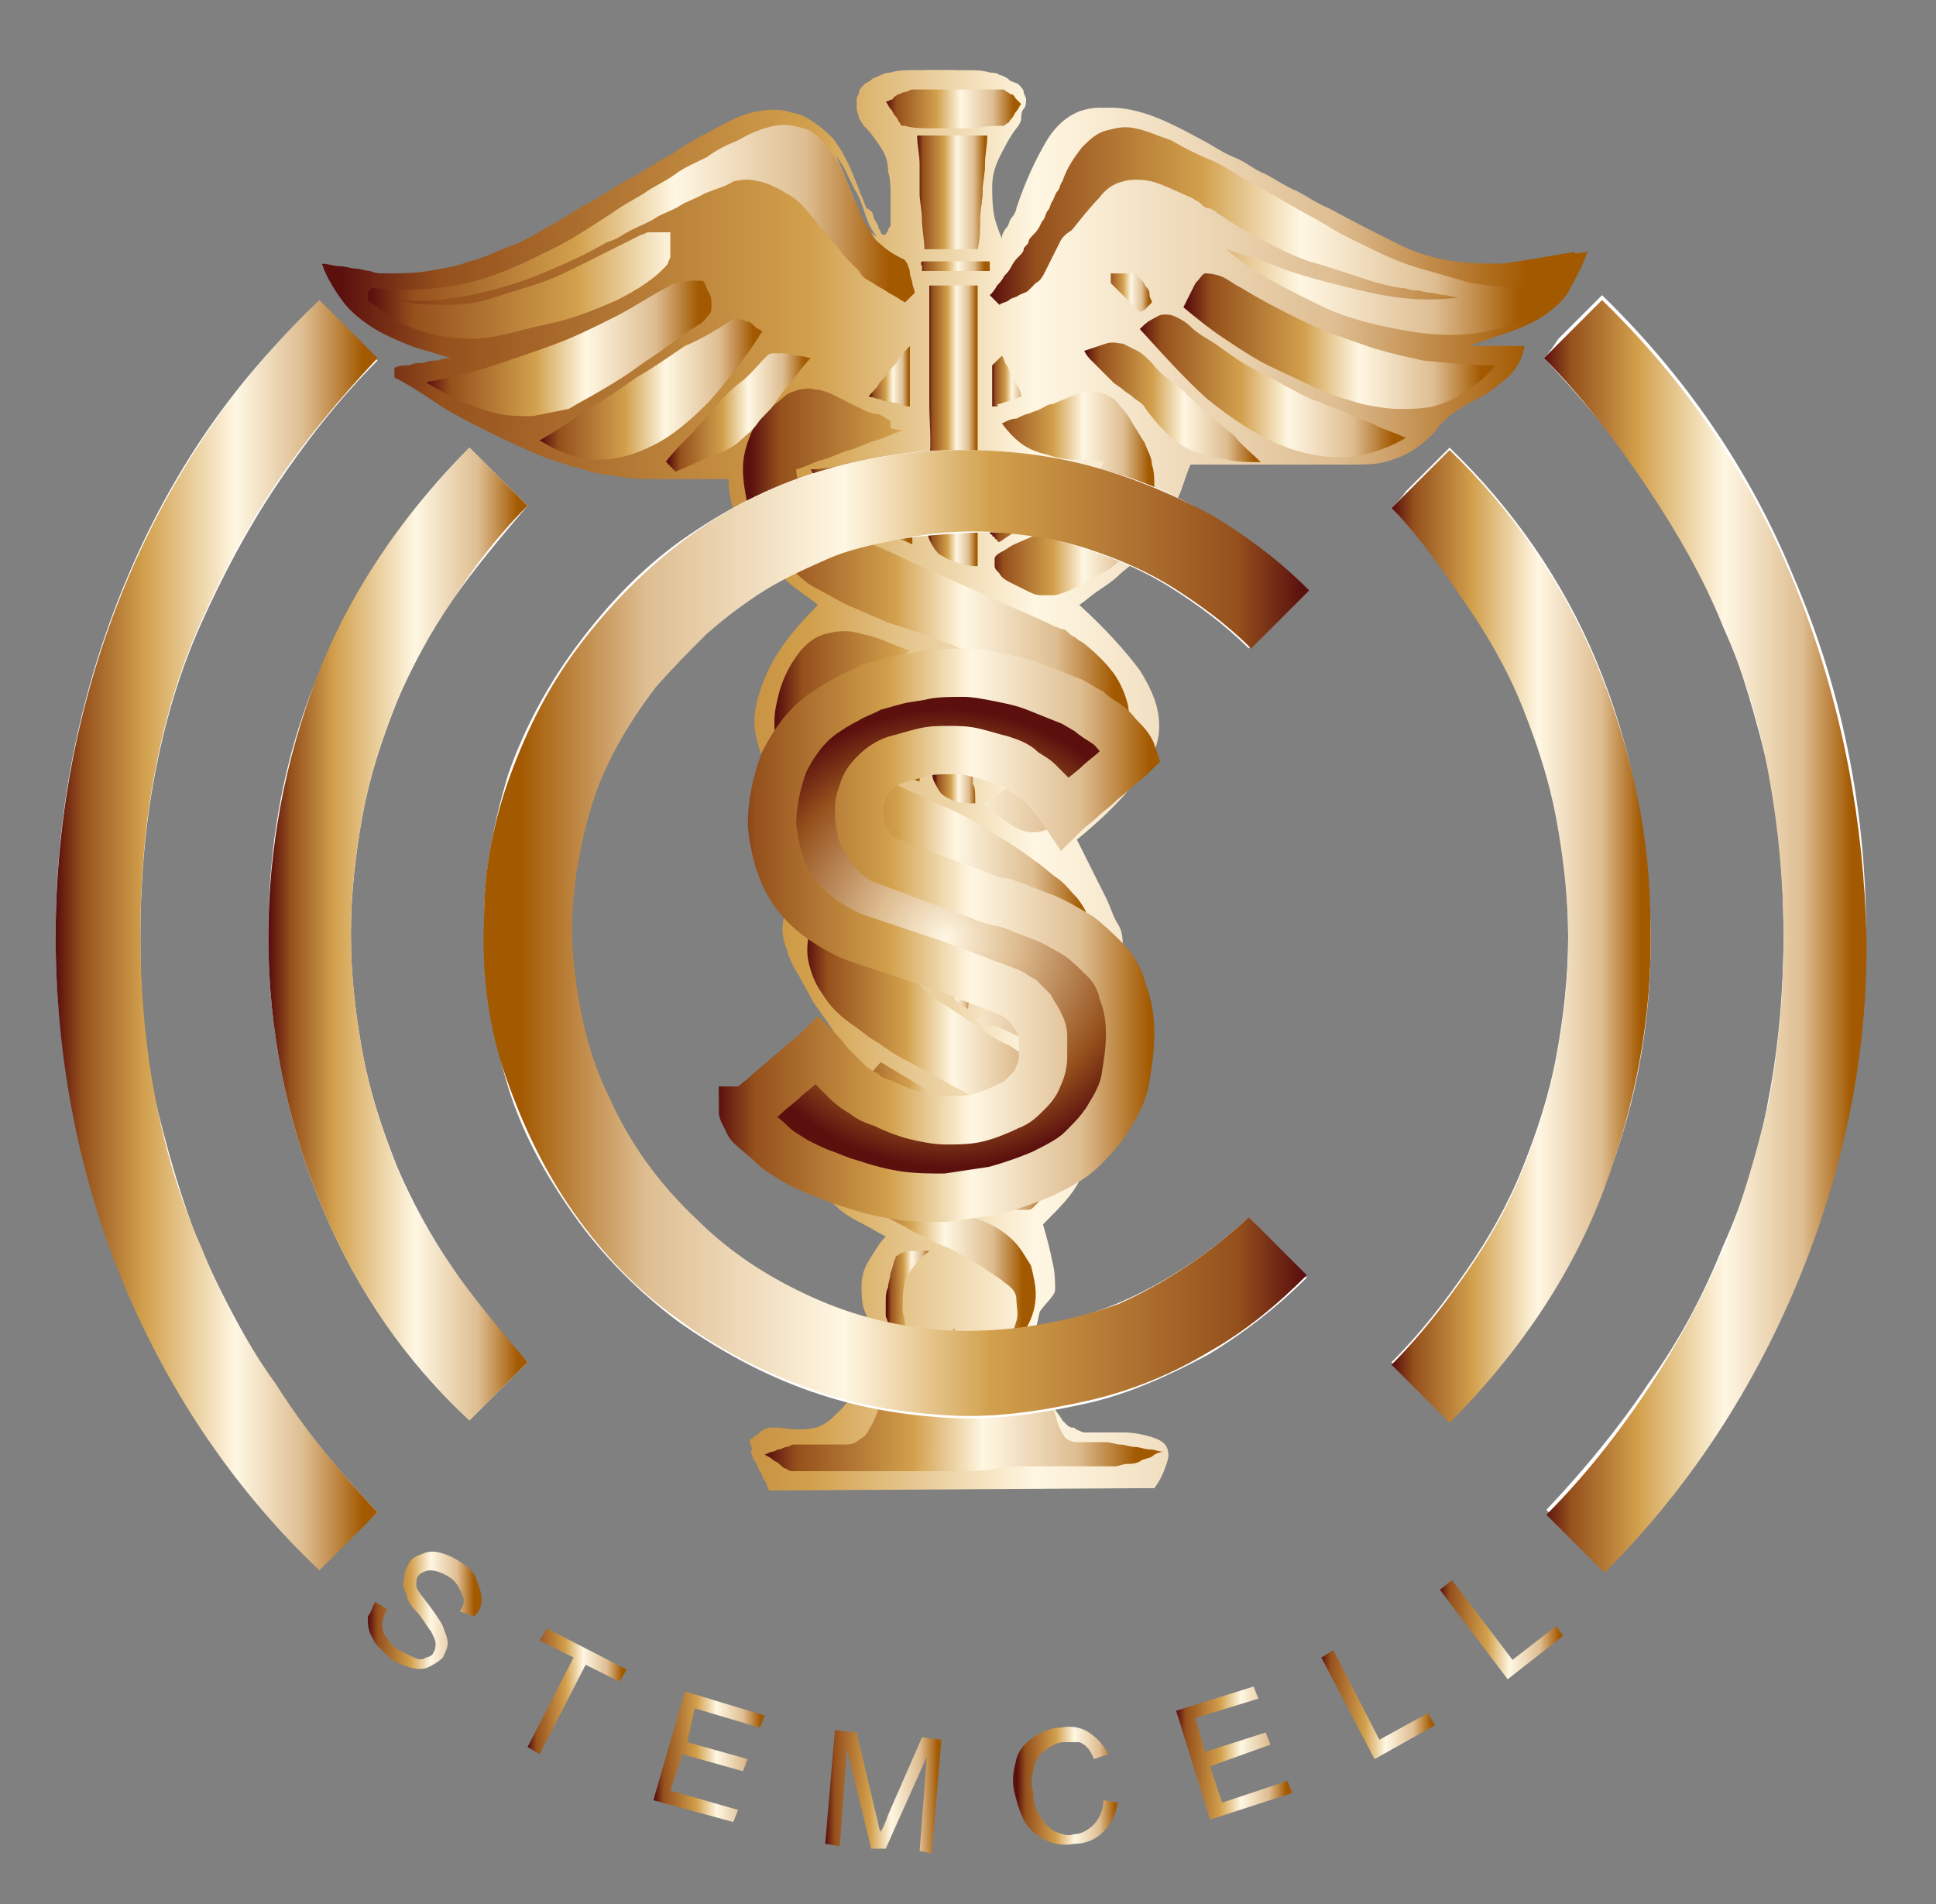 <?xml version="1.0" encoding="utf-8"?>
<!-- Generator: Adobe Illustrator 22.1.0, SVG Export Plug-In . SVG Version: 6.00 Build 0)  -->
<svg version="1.1" id="レイヤー_1" xmlns="http://www.w3.org/2000/svg" xmlns:xlink="http://www.w3.org/1999/xlink" x="0px"
	 y="0px" viewBox="0 0 80 78.7" style="enable-background:new 0 0 80 78.7;" xml:space="preserve">
<rect x="0" y="0" width="80" height="78.7" fill="#808080" stroke="none"/>
<style type="text/css">
	.st0{fill-rule:evenodd;clip-rule:evenodd;fill:url(#SVGID_1_);}
	.st1{fill-rule:evenodd;clip-rule:evenodd;fill:url(#SVGID_2_);}
	.st2{fill-rule:evenodd;clip-rule:evenodd;fill:url(#SVGID_3_);}
	.st3{fill-rule:evenodd;clip-rule:evenodd;fill:url(#SVGID_4_);}
	.st4{fill-rule:evenodd;clip-rule:evenodd;fill:url(#SVGID_5_);}
	.st5{fill-rule:evenodd;clip-rule:evenodd;fill:url(#SVGID_6_);}
	.st6{fill-rule:evenodd;clip-rule:evenodd;fill:url(#SVGID_7_);}
	.st7{fill-rule:evenodd;clip-rule:evenodd;fill:url(#SVGID_8_);}
	.st8{fill-rule:evenodd;clip-rule:evenodd;fill:url(#SVGID_9_);}
	.st9{fill-rule:evenodd;clip-rule:evenodd;fill:url(#SVGID_10_);}
	.st10{fill-rule:evenodd;clip-rule:evenodd;fill:url(#SVGID_11_);}
	.st11{fill-rule:evenodd;clip-rule:evenodd;fill:url(#SVGID_12_);}
	.st12{fill-rule:evenodd;clip-rule:evenodd;fill:url(#SVGID_13_);}
	.st13{fill-rule:evenodd;clip-rule:evenodd;fill:url(#SVGID_14_);}
	.st14{fill-rule:evenodd;clip-rule:evenodd;fill:url(#SVGID_15_);}
	.st15{fill-rule:evenodd;clip-rule:evenodd;fill:url(#SVGID_16_);}
	.st16{fill-rule:evenodd;clip-rule:evenodd;fill:url(#SVGID_17_);}
	.st17{fill-rule:evenodd;clip-rule:evenodd;fill:url(#SVGID_18_);}
	.st18{fill-rule:evenodd;clip-rule:evenodd;fill:url(#SVGID_19_);}
	.st19{fill-rule:evenodd;clip-rule:evenodd;fill:url(#SVGID_20_);}
	.st20{fill-rule:evenodd;clip-rule:evenodd;fill:url(#SVGID_21_);}
	.st21{fill-rule:evenodd;clip-rule:evenodd;fill:url(#SVGID_22_);}
	.st22{fill-rule:evenodd;clip-rule:evenodd;fill:url(#SVGID_23_);}
	.st23{fill-rule:evenodd;clip-rule:evenodd;fill:url(#SVGID_24_);}
	.st24{fill-rule:evenodd;clip-rule:evenodd;fill:url(#SVGID_25_);}
	.st25{fill-rule:evenodd;clip-rule:evenodd;fill:url(#SVGID_26_);}
	.st26{fill-rule:evenodd;clip-rule:evenodd;fill:url(#SVGID_27_);}
	.st27{fill-rule:evenodd;clip-rule:evenodd;fill:url(#SVGID_28_);}
	.st28{fill-rule:evenodd;clip-rule:evenodd;fill:url(#SVGID_29_);}
	.st29{fill-rule:evenodd;clip-rule:evenodd;fill:url(#SVGID_30_);}
	.st30{fill-rule:evenodd;clip-rule:evenodd;fill:url(#SVGID_31_);}
	.st31{fill-rule:evenodd;clip-rule:evenodd;fill:url(#SVGID_32_);}
	.st32{fill-rule:evenodd;clip-rule:evenodd;fill:url(#SVGID_33_);}
	.st33{fill-rule:evenodd;clip-rule:evenodd;fill:#FFFFFF;}
	.st34{fill-rule:evenodd;clip-rule:evenodd;fill:url(#SVGID_34_);}
	.st35{fill-rule:evenodd;clip-rule:evenodd;fill:url(#SVGID_35_);}
	.st36{fill-rule:evenodd;clip-rule:evenodd;fill:url(#SVGID_36_);}
	.st37{fill-rule:evenodd;clip-rule:evenodd;fill:url(#SVGID_37_);stroke:url(#SVGID_38_);stroke-width:2;stroke-miterlimit:10;}
	.st38{fill-rule:evenodd;clip-rule:evenodd;fill:url(#SVGID_39_);}
	.st39{fill-rule:evenodd;clip-rule:evenodd;fill:url(#SVGID_40_);}
	.st40{fill:url(#SVGID_41_);}
	.st41{fill:url(#SVGID_42_);}
	.st42{fill:url(#SVGID_43_);}
	.st43{fill:url(#SVGID_44_);}
	.st44{fill:url(#SVGID_45_);}
	.st45{fill:url(#SVGID_46_);}
	.st46{fill:url(#SVGID_47_);}
	.st47{fill:url(#SVGID_48_);}
</style>
<g>
	<linearGradient id="SVGID_1_" gradientUnits="userSpaceOnUse" x1="13.83" y1="32.245" x2="65.389" y2="32.245">
		<stop  offset="5.618000e-03" style="stop-color:#5B100E"/>
		<stop  offset="8.427000e-02" style="stop-color:#95501C"/>
		<stop  offset="0.382" style="stop-color:#D2A04C"/>
		<stop  offset="0.562" style="stop-color:#FFF7E3"/>
		<stop  offset="0.803" style="stop-color:#DEBD91"/>
		<stop  offset="0.9" style="stop-color:#B97E36"/>
		<stop  offset="0.955" style="stop-color:#A35900"/>
	</linearGradient>
	<path class="st0" d="M47.7,61.5c0.2-0.4,0.4-0.8,0.5-1c0.1-0.3,0.1-0.5,0-0.7s-0.3-0.3-0.6-0.4c-0.3-0.1-0.7-0.1-1.2-0.2
		c-0.1,0-0.3,0-0.4,0c-0.1,0-0.3,0-0.4,0c-0.1,0-0.3,0-0.4,0c-0.1,0-0.3,0-0.4,0c-0.1,0-0.2,0-0.3-0.1S44.4,59,44.3,59
		s-0.2-0.1-0.2-0.1c-0.1-0.1-0.1-0.1-0.2-0.2c-0.1-0.2-0.3-0.4-0.4-0.6c-0.1-0.2-0.3-0.4-0.4-0.6c-0.1-0.2-0.3-0.4-0.4-0.6
		c-0.1-0.2-0.3-0.4-0.4-0.6c0.3-0.7,0.5-1.3,0.6-1.8c0.1-0.5,0.2-0.8,0.2-1.2s0-0.7-0.1-1.1c-0.1-0.4-0.2-0.9-0.4-1.6
		c0.6-0.7,1.1-1.3,1.5-1.8s0.5-1.1,0.6-1.6s0-1-0.2-1.6c-0.2-0.5-0.5-1.1-0.9-1.8c0.2-0.4,0.5-0.8,0.7-1.2c0.2-0.4,0.5-0.8,0.7-1.1
		c0.2-0.4,0.4-0.8,0.6-1.1c0.1-0.4,0.2-0.7,0.3-1.1c0-0.4,0-0.7-0.2-1.1s-0.3-0.8-0.5-1.1c-0.2-0.4-0.4-0.8-0.6-1.2
		c-0.2-0.4-0.4-0.8-0.6-1.2c1.1-0.9,2-1.7,2.5-2.5c0.6-0.8,0.8-1.5,0.9-2.2s-0.3-1.4-0.8-2.3c-0.5-0.8-1.4-1.7-2.5-2.7
		c0.2-0.2,0.5-0.4,0.8-0.6s0.5-0.4,0.8-0.6s0.5-0.4,0.7-0.6c0.2-0.2,0.5-0.5,0.7-0.7c0.2-0.3,0.4-0.5,0.5-0.8
		c0.2-0.3,0.3-0.6,0.4-0.9c0.1-0.3,0.3-0.6,0.4-0.8c0.1-0.3,0.2-0.5,0.3-0.8c0.4,0,0.9,0,1.3,0s0.9,0,1.3,0c0.4,0,0.9,0,1.3,0
		c0.4,0,0.9,0,1.3,0c0.5,0,0.9,0,1.4,0c0.5,0,0.9,0,1.4-0.1s0.9-0.2,1.2-0.5s0.7-0.5,1-0.9c0.3-0.3,0.6-0.6,0.9-0.8s0.7-0.4,1.1-0.6
		c0.4-0.2,0.7-0.4,1-0.8s0.5-0.7,0.6-1.2c-0.2,0-0.4,0-0.6,0c-0.2,0-0.4,0-0.6,0c-0.2,0-0.4,0-0.6,0c-0.2,0-0.4,0-0.5,0
		c0.8-0.2,1.4-0.5,2-0.7c0.5-0.2,0.9-0.5,1.3-0.7s0.6-0.6,0.9-1s0.5-0.9,0.7-1.5c-1.2,0.2-2.2,0.4-3.1,0.5c-0.9,0.1-1.6,0.1-2.4-0.1
		c-0.7-0.1-1.5-0.4-2.3-0.7c-0.8-0.4-1.8-0.9-2.9-1.5c-0.4-0.2-0.8-0.5-1.3-0.7c-0.4-0.2-0.8-0.5-1.3-0.7c-0.4-0.2-0.8-0.5-1.3-0.7
		s-0.8-0.5-1.3-0.7c-1-0.6-1.9-1-2.7-1.2s-1.3-0.2-1.9,0c-0.5,0.2-1,0.6-1.4,1.3c-0.4,0.7-0.8,1.5-1.2,2.7c0,0.1-0.1,0.3-0.2,0.4
		c-0.1,0.1-0.1,0.3-0.2,0.4c-0.1,0.1-0.2,0.3-0.2,0.4s-0.2,0.3-0.3,0.5c-0.2-0.4-0.4-0.9-0.5-1.3c-0.1-0.4-0.1-0.9-0.1-1.3
		c0-0.4,0.2-0.8,0.3-1.2s0.4-0.8,0.7-1.2c0.1-0.1,0.1-0.2,0.2-0.4s0.1-0.3,0.1-0.4s0.1-0.3,0.1-0.4c0-0.1,0-0.2-0.1-0.3
		c0-0.1-0.1-0.2-0.2-0.3c-0.1-0.1-0.2-0.2-0.4-0.2c-0.1-0.1-0.3-0.1-0.4-0.2c-0.1,0-0.3-0.1-0.4-0.1c-0.3,0-0.6,0-0.9-0.1
		c-0.3,0-0.6,0-0.9,0s-0.6,0-0.9,0c-0.3,0-0.6,0-0.9,0.1c-0.1,0-0.2,0-0.4,0.1s-0.3,0.1-0.4,0.2s-0.2,0.1-0.3,0.2
		c-0.1,0.1-0.2,0.2-0.2,0.3c0,0.1-0.1,0.2-0.1,0.3c0,0.1,0,0.3,0,0.4c0,0.1,0.1,0.3,0.1,0.4c0.1,0.1,0.1,0.2,0.2,0.3
		c0.3,0.3,0.5,0.6,0.7,0.9c0.2,0.3,0.3,0.6,0.3,1c0.1,0.3,0.1,0.7,0.1,1c0,0.3,0,0.7,0,1c0,0.1,0,0.1,0,0.2s-0.1,0.1-0.1,0.2
		c0,0.1-0.1,0.1-0.1,0.2c0,0.1-0.1,0.1-0.1,0.2c-0.1,0-0.1-0.1-0.2-0.1s-0.2-0.1-0.2-0.1s-0.1-0.1-0.2-0.1s-0.1-0.1-0.1-0.2
		c-0.1-0.1-0.2-0.3-0.2-0.4c-0.1-0.2-0.1-0.3-0.2-0.5c-0.1-0.2-0.1-0.3-0.2-0.5c-0.1-0.2-0.1-0.3-0.2-0.5c-0.3-0.8-0.6-1.4-1-1.9
		c-0.4-0.5-0.8-0.8-1.2-0.9c-0.4-0.2-0.9-0.2-1.5-0.1c-0.6,0.1-1.2,0.4-1.9,0.8c-0.6,0.3-1.1,0.6-1.7,1c-0.6,0.3-1.1,0.7-1.7,1
		c-0.6,0.3-1.1,0.7-1.7,1c-0.6,0.3-1.1,0.7-1.7,1c-0.5,0.3-1,0.6-1.6,0.8c-0.5,0.2-1.1,0.5-1.6,0.6c-0.5,0.2-1.1,0.3-1.7,0.4
		c-0.6,0.1-1.2,0.1-1.8,0.1c-0.2,0-0.4,0-0.6-0.1c-0.2,0-0.4-0.1-0.6-0.1c-0.2,0-0.4-0.1-0.7-0.1c-0.2,0-0.4-0.1-0.7-0.1
		c0.2,0.6,0.6,1.2,0.9,1.6s0.8,0.8,1.3,1.1c0.5,0.3,1,0.5,1.5,0.7c0.5,0.2,1.1,0.3,1.7,0.5c-0.2,0-0.4,0-0.6,0.1
		c-0.2,0-0.4,0-0.6,0.1c-0.2,0-0.4,0-0.6,0.1c-0.2,0-0.4,0-0.6,0.1c0,0,0,0.1,0,0.1c0,0,0,0.1,0,0.1s0,0.1,0,0.1c0,0,0,0.1,0,0.1
		c0.6,0.3,1.2,0.7,1.8,1.1c0.6,0.4,1.2,0.7,1.8,1c0.6,0.3,1.2,0.6,1.9,0.9c0.6,0.3,1.3,0.5,1.9,0.7c0.5,0.1,1,0.2,1.5,0.3
		c0.5,0.1,1.1,0.1,1.6,0.1c0.5,0,1.1,0,1.6,0c0.6,0,1.1,0,1.7,0c0,0.6,0.1,1.1,0.3,1.6s0.5,1,0.8,1.4s0.7,0.8,1.2,1.2
		c0.4,0.4,0.9,0.7,1.4,1.1c-1,1-1.7,1.9-2.1,2.8c-0.4,0.9-0.6,1.7-0.5,2.4s0.4,1.5,1,2.3c0.6,0.8,1.4,1.6,2.4,2.4
		c-0.3,0.3-0.6,0.6-0.9,0.9s-0.6,0.7-0.8,1c-0.2,0.4-0.4,0.7-0.5,1.1c-0.1,0.4-0.1,0.8,0.1,1.3c0.1,0.4,0.3,0.8,0.5,1.1
		c0.2,0.4,0.4,0.7,0.6,1.1c0.2,0.3,0.5,0.7,0.7,1c0.2,0.3,0.4,0.6,0.6,0.9c-0.1,0.4-0.2,0.7-0.4,1.1c-0.1,0.4-0.3,0.7-0.4,1.1
		c-0.1,0.4-0.2,0.7-0.3,1.1c-0.1,0.4-0.1,0.7-0.2,1.1c0,0.5,0,0.8,0.2,1.2s0.4,0.7,0.7,0.9c0.3,0.3,0.6,0.5,1,0.7
		c0.4,0.2,0.7,0.4,1.1,0.6c-0.3,0.3-0.5,0.7-0.7,1c-0.2,0.3-0.3,0.7-0.3,1s0,0.7,0.1,1c0.1,0.3,0.3,0.7,0.5,1.1
		c0.1,0.1,0.1,0.2,0.1,0.3c0,0.1,0.1,0.2,0.1,0.4c0,0.1,0,0.2,0,0.3c0,0.1,0,0.2-0.1,0.2c-0.3,0.3-0.6,0.6-0.8,0.9
		c-0.3,0.4-0.5,0.7-0.8,1c-0.3,0.3-0.6,0.6-1,0.7s-0.9,0.1-1.5,0c-0.1,0-0.2,0-0.4,0c-0.1,0-0.3,0.1-0.4,0.2s-0.3,0.2-0.4,0.3
		S31.2,59.9,31,60c0.1,0.1,0.1,0.3,0.2,0.4c0.1,0.1,0.1,0.3,0.2,0.4c0.1,0.1,0.1,0.3,0.2,0.4c0.1,0.1,0.1,0.3,0.2,0.4"/>
	<linearGradient id="SVGID_2_" gradientUnits="userSpaceOnUse" x1="13.83" y1="32.245" x2="65.389" y2="32.245">
		<stop  offset="5.618000e-03" style="stop-color:#5B100E"/>
		<stop  offset="8.427000e-02" style="stop-color:#95501C"/>
		<stop  offset="0.382" style="stop-color:#D2A04C"/>
		<stop  offset="0.562" style="stop-color:#FFF7E3"/>
		<stop  offset="0.803" style="stop-color:#DEBD91"/>
		<stop  offset="0.9" style="stop-color:#B97E36"/>
		<stop  offset="0.955" style="stop-color:#A35900"/>
	</linearGradient>
	<path class="st1" d="M31.9,61.5c-0.1-0.1-0.1-0.3-0.2-0.4c-0.1-0.1-0.1-0.3-0.2-0.4c-0.1-0.1-0.1-0.3-0.2-0.4
		c-0.1-0.1-0.1-0.3-0.2-0.4c0.1-0.1,0.3-0.2,0.4-0.3s0.3-0.2,0.4-0.3s0.3-0.2,0.4-0.2c0.1,0,0.3-0.1,0.4,0c0.6,0.2,1.1,0.2,1.5,0
		s0.7-0.4,1-0.7c0.3-0.3,0.5-0.7,0.8-1c0.3-0.4,0.5-0.7,0.8-0.9c0,0,0.1-0.1,0.1-0.2c0-0.1,0-0.2,0-0.3c0-0.1-0.1-0.2-0.1-0.4
		c0-0.1-0.1-0.2-0.1-0.3c-0.2-0.4-0.4-0.7-0.5-1.1c-0.1-0.3-0.1-0.7-0.1-1s0.1-0.7,0.3-1c0.2-0.3,0.4-0.7,0.7-1
		c-0.4-0.2-0.7-0.4-1.1-0.6c-0.4-0.2-0.7-0.5-1-0.7c-0.3-0.3-0.5-0.6-0.7-0.9S34,48.3,34,47.8c0-0.4,0.1-0.7,0.2-1.1
		c0.1-0.4,0.2-0.7,0.3-1.1c0.1-0.4,0.3-0.7,0.4-1.1c0.1-0.4,0.3-0.7,0.4-1.1c-0.2-0.3-0.4-0.6-0.6-0.9c-0.2-0.3-0.5-0.7-0.7-1
		c-0.2-0.3-0.4-0.7-0.6-1.1c-0.2-0.4-0.4-0.7-0.5-1.1c-0.1-0.5-0.2-0.9-0.1-1.3c0.1-0.4,0.2-0.8,0.5-1.1c0.2-0.4,0.5-0.7,0.8-1
		s0.6-0.6,0.9-0.9c-1-0.8-1.8-1.6-2.4-2.4c-0.6-0.8-0.9-1.5-1-2.3s0.1-1.6,0.5-2.4c0.4-0.9,1.1-1.8,2.1-2.8c-0.5-0.3-1-0.7-1.4-1.1
		c-0.4-0.4-0.8-0.8-1.2-1.2s-0.6-0.9-0.8-1.4s-0.3-1.1-0.3-1.6c-0.6,0-1.1,0-1.7,0c-0.6,0-1.1,0-1.6,0c-0.5,0-1.1,0-1.6-0.1
		c-0.5-0.1-1-0.1-1.5-0.3c-0.7-0.2-1.3-0.4-1.9-0.7c-0.6-0.3-1.2-0.6-1.9-0.9c-0.6-0.3-1.2-0.7-1.8-1c-0.6-0.4-1.2-0.7-1.8-1.1
		c0,0,0-0.1,0-0.1c0,0,0-0.1,0-0.1s0-0.1,0-0.1c0,0,0-0.1,0-0.1c0.2,0,0.4,0,0.6-0.1c0.2,0,0.4,0,0.6-0.1c0.2,0,0.4,0,0.6-0.1
		c0.2,0,0.4,0,0.6-0.1c-0.6-0.1-1.1-0.3-1.7-0.5c-0.5-0.2-1-0.4-1.5-0.7c-0.5-0.3-0.9-0.6-1.3-1.1s-0.7-1-0.9-1.6
		c0.2,0,0.5,0.1,0.7,0.1c0.2,0,0.4,0.1,0.7,0.1c0.2,0,0.4,0.1,0.6,0.1c0.2,0,0.4,0,0.6,0.1c0.6,0,1.2,0,1.8-0.1
		c0.6-0.1,1.1-0.2,1.7-0.4c0.5-0.2,1.1-0.4,1.6-0.6c0.5-0.2,1-0.5,1.6-0.8c0.6-0.3,1.1-0.7,1.7-1c0.6-0.3,1.1-0.7,1.7-1
		c0.6-0.3,1.1-0.7,1.7-1c0.6-0.3,1.1-0.7,1.7-1c0.7-0.4,1.4-0.7,1.9-0.8c0.6-0.1,1.1-0.1,1.5,0.1c0.4,0.2,0.8,0.5,1.2,0.9
		c0.4,0.5,0.7,1.1,1,1.9c0.1,0.2,0.1,0.3,0.2,0.5c0.1,0.2,0.1,0.3,0.2,0.5C36,8.7,36.1,8.8,36.1,9c0.1,0.2,0.2,0.3,0.2,0.4
		c0,0.1,0.1,0.1,0.1,0.2s0.1,0.1,0.2,0.1s0.2,0.1,0.2,0.1s0.2,0.1,0.2,0.1c0-0.1,0.1-0.1,0.1-0.2c0-0.1,0.1-0.1,0.1-0.2
		c0-0.1,0.1-0.1,0.1-0.2s0-0.1,0-0.2c0-0.4,0-0.7,0-1c0-0.3,0-0.7-0.1-1c-0.1-0.3-0.2-0.7-0.3-1c-0.2-0.3-0.4-0.6-0.7-0.9
		c-0.1-0.1-0.1-0.2-0.2-0.3c-0.1-0.1-0.1-0.3-0.1-0.4c0-0.1,0-0.3,0-0.4c0-0.1,0-0.3,0.1-0.3c0-0.1,0.1-0.2,0.2-0.3
		c0.1-0.1,0.2-0.2,0.3-0.2s0.2-0.1,0.4-0.2s0.3-0.1,0.4-0.1c0.3,0,0.6,0,0.9-0.1c0.3,0,0.6,0,0.9,0s0.6,0,0.9,0c0.3,0,0.6,0,0.9,0.1
		c0.1,0,0.3,0,0.4,0.1c0.1,0,0.3,0.1,0.4,0.2c0.1,0.1,0.3,0.1,0.4,0.2c0.1,0.1,0.2,0.2,0.2,0.3c0,0.1,0.1,0.2,0.1,0.3
		c0,0.1,0,0.3-0.1,0.4s-0.1,0.3-0.1,0.4s-0.1,0.3-0.2,0.4c-0.3,0.4-0.5,0.8-0.7,1.2s-0.3,0.8-0.3,1.2c0,0.4,0,0.8,0.1,1.3
		c0.1,0.4,0.3,0.9,0.5,1.3c0.1-0.2,0.2-0.3,0.3-0.5s0.2-0.3,0.2-0.4c0.1-0.1,0.1-0.3,0.2-0.4c0.1-0.1,0.1-0.3,0.2-0.4
		c0.4-1.1,0.7-2,1.2-2.7c0.4-0.7,0.8-1.1,1.4-1.3c0.5-0.2,1.1-0.2,1.9,0s1.6,0.6,2.7,1.2c0.4,0.2,0.8,0.5,1.3,0.7s0.8,0.5,1.3,0.7
		c0.4,0.2,0.8,0.5,1.3,0.7c0.4,0.2,0.8,0.5,1.3,0.7c1.1,0.6,2.1,1.1,2.9,1.5c0.8,0.4,1.6,0.6,2.3,0.7c0.7,0.1,1.5,0.1,2.4,0.1
		c0.9-0.1,1.9-0.3,3.1-0.5c-0.2,0.6-0.5,1.1-0.7,1.5s-0.5,0.7-0.9,1s-0.8,0.5-1.3,0.7c-0.5,0.2-1.2,0.4-2,0.7c0.2,0,0.4,0,0.5,0
		c0.2,0,0.4,0,0.6,0c0.2,0,0.4,0,0.6,0c0.2,0,0.4,0,0.6,0c-0.1,0.5-0.3,0.9-0.6,1.2s-0.6,0.5-1,0.8c-0.4,0.2-0.8,0.4-1.1,0.6
		s-0.7,0.5-0.9,0.8c-0.3,0.4-0.7,0.7-1,0.9s-0.8,0.4-1.2,0.5s-0.9,0.1-1.4,0.1c-0.5,0-0.9,0-1.4,0c-0.4,0-0.9,0-1.3,0
		c-0.4,0-0.9,0-1.3,0c-0.4,0-0.9,0-1.3,0s-0.9,0-1.3,0c-0.1,0.2-0.2,0.5-0.3,0.8c-0.1,0.3-0.2,0.6-0.4,0.8c-0.1,0.3-0.3,0.6-0.4,0.9
		c-0.2,0.3-0.3,0.6-0.5,0.8c-0.2,0.3-0.4,0.5-0.7,0.7c-0.2,0.2-0.5,0.4-0.7,0.6s-0.5,0.4-0.8,0.6s-0.5,0.4-0.8,0.6
		c1.1,1,1.9,1.9,2.5,2.7c0.5,0.8,0.8,1.5,0.8,2.3s-0.3,1.4-0.9,2.2c-0.6,0.8-1.4,1.6-2.5,2.5c0.2,0.4,0.4,0.8,0.6,1.2
		c0.2,0.4,0.4,0.8,0.6,1.2c0.2,0.4,0.3,0.8,0.5,1.1s0.2,0.7,0.2,1.1c0,0.4-0.1,0.7-0.3,1.1c-0.1,0.4-0.3,0.7-0.6,1.1
		c-0.2,0.4-0.5,0.8-0.7,1.1c-0.2,0.4-0.5,0.8-0.7,1.2c0.4,0.6,0.7,1.2,0.9,1.8c0.2,0.5,0.3,1,0.2,1.6s-0.3,1-0.6,1.6
		s-0.8,1.1-1.5,1.8c0.2,0.7,0.3,1.1,0.4,1.6c0.1,0.4,0.1,0.8,0.1,1.1S43,54,42.8,54.5c-0.1,0.5-0.3,1-0.6,1.8
		c0.1,0.2,0.3,0.4,0.4,0.6c0.1,0.2,0.3,0.4,0.4,0.6c0.1,0.2,0.3,0.4,0.4,0.6c0.1,0.2,0.3,0.4,0.4,0.6c0.1,0.1,0.1,0.1,0.2,0.2
		c0.1,0.1,0.1,0.1,0.2,0.1s0.2,0.1,0.3,0.1s0.2,0.1,0.3,0.1c0.1,0,0.3,0,0.4,0c0.1,0,0.3,0,0.4,0c0.1,0,0.3,0,0.4,0
		c0.1,0,0.3,0,0.4,0c0.5,0,0.9,0.1,1.2,0.2c0.3,0.1,0.5,0.2,0.6,0.4s0.1,0.4,0,0.7c-0.1,0.3-0.2,0.6-0.5,1c-1.3,0-2.6,0-4,0
		c-1.3,0-2.6,0-4,0s-2.6,0-4,0S33.2,61.5,31.9,61.5z M37.3,17.8c0,0,0-0.1,0-0.1c0,0,0-0.1,0-0.1c0,0,0-0.1,0-0.1c0,0,0-0.1,0-0.1
		c-0.2-0.1-0.4-0.2-0.6-0.3s-0.4-0.2-0.6-0.2c-0.2-0.1-0.4-0.2-0.6-0.3s-0.4-0.2-0.6-0.3c-0.3-0.1-0.5-0.2-0.7-0.2
		c-0.2,0-0.5,0-0.7,0c-0.2,0-0.4,0.1-0.6,0.3s-0.4,0.3-0.6,0.5c-0.3,0.3-0.6,0.7-0.8,1.1s-0.3,0.9-0.3,1.4c0,0.5,0.1,1,0.2,1.5
		c0.1,0.5,0.4,0.9,0.7,1.4c0.3,0.4,0.6,0.8,1,1.1c0.4,0.3,0.7,0.7,1.1,0.9s0.8,0.5,1.3,0.7c0.4,0.2,0.9,0.4,1.4,0.6
		c0.5,0.2,1,0.3,1.4,0.5c0.5,0.2,1,0.4,1.4,0.5c0.5,0.2,0.9,0.4,1.4,0.6s0.9,0.4,1.4,0.7c0.4,0.2,0.8,0.5,1,0.8s0.4,0.6,0.4,1
		s-0.1,0.7-0.2,1.1c-0.2,0.4-0.5,0.7-0.8,1.1c-0.1,0.1-0.3,0.2-0.4,0.4s-0.3,0.2-0.4,0.3c-0.2,0.1-0.3,0.2-0.5,0.3
		c-0.2,0.1-0.3,0.2-0.5,0.3c0.5,0.4,0.9,0.7,1.2,0.9c0.3,0.2,0.6,0.3,0.9,0.3s0.6-0.1,0.9-0.3c0.3-0.2,0.6-0.5,1-0.8
		c0.1-0.1,0.2-0.2,0.3-0.3c0.1-0.1,0.2-0.2,0.3-0.3c0.1-0.1,0.2-0.2,0.3-0.3c0.1-0.1,0.2-0.2,0.3-0.4c0.3-0.5,0.6-1,0.7-1.5
		c0.1-0.5,0.2-1,0.1-1.4c-0.1-0.5-0.3-0.9-0.6-1.3c-0.3-0.4-0.7-0.8-1.2-1.2c-0.1-0.1-0.2-0.1-0.3-0.2s-0.2-0.1-0.3-0.2
		c-0.1-0.1-0.2-0.1-0.3-0.2s-0.2-0.1-0.3-0.1c-0.7-0.3-1.4-0.6-2-0.9c-0.7-0.3-1.4-0.6-2-0.9c-0.7-0.3-1.4-0.6-2-0.9s-1.4-0.6-2-0.9
		c-0.3-0.2-0.7-0.3-1-0.5c-0.3-0.2-0.6-0.4-0.8-0.6s-0.5-0.5-0.6-0.8c-0.2-0.3-0.3-0.6-0.3-1c0.4-0.1,0.7-0.3,1.1-0.4
		c0.4-0.1,0.7-0.3,1.1-0.4c0.4-0.1,0.7-0.3,1.1-0.4C36.6,18.1,37,18,37.3,17.8z M40.3,42.2c0.3,0.1,0.5,0.2,0.7,0.3
		c0.2,0.1,0.5,0.2,0.7,0.3c0.2,0.1,0.4,0.2,0.6,0.2c0.2,0,0.4,0,0.5,0c0.6-0.2,1.1-0.5,1.4-1c0.4-0.4,0.7-1,0.8-1.5
		c0.2-0.6,0.2-1.2,0.1-1.7c-0.1-0.6-0.3-1.1-0.7-1.6c-0.2-0.3-0.5-0.6-0.8-0.8s-0.6-0.5-0.9-0.7c-0.3-0.2-0.6-0.5-1-0.7
		c-0.3-0.2-0.7-0.4-1-0.6c-0.4-0.2-0.8-0.5-1.2-0.7s-0.9-0.4-1.3-0.6c-0.4-0.2-0.9-0.4-1.3-0.6c-0.4-0.2-0.8-0.4-1.2-0.7
		c-0.4-0.3-0.7-0.5-0.9-0.8c-0.2-0.3-0.3-0.6-0.3-0.9c0-0.3,0.1-0.6,0.3-1s0.4-0.6,0.8-0.9c0.1-0.1,0.3-0.2,0.4-0.3
		c0.2-0.1,0.3-0.2,0.5-0.3s0.3-0.2,0.5-0.3c0.2-0.1,0.3-0.2,0.5-0.3c-0.7-0.4-1.4-0.6-2-0.7c-0.6-0.1-1.1-0.1-1.5,0
		s-0.8,0.4-1.1,0.8s-0.6,1-0.8,1.6c-0.1,0.4-0.2,0.8-0.2,1.2c0,0.4,0,0.8,0.1,1.1c0.1,0.4,0.2,0.7,0.5,1c0.2,0.3,0.5,0.6,0.8,0.9
		c0.5,0.4,1.1,0.8,1.6,1.1s1.1,0.7,1.6,1.1c0.6,0.3,1.1,0.7,1.7,1c0.6,0.3,1.1,0.7,1.7,1c0.7,0.4,1.2,0.8,1.5,1.1s0.6,0.8,0.6,1.2
		c0,0.4-0.1,0.8-0.4,1.3C41.5,41.1,41,41.6,40.3,42.2z M15.4,11.9c0,0,0,0.1,0,0.1s0,0.1,0,0.1s0,0.1,0,0.1s0,0.1,0,0.1
		c0.1,0.1,0.3,0.2,0.4,0.3c0.1,0.1,0.3,0.2,0.4,0.3c0.1,0.1,0.3,0.2,0.4,0.3s0.3,0.2,0.5,0.2c0.7,0.3,1.6,0.5,2.6,0.5
		c1,0,2.1-0.1,3.1-0.3s2.1-0.6,2.9-1c0.9-0.4,1.6-1,2.1-1.5c0.1-0.1,0.1-0.2,0.1-0.3c0-0.1,0-0.2,0-0.3s0-0.2,0-0.4s0-0.2,0-0.3
		c-0.1,0-0.2,0-0.3,0c-0.1,0-0.2,0-0.3,0c-0.1,0-0.2,0-0.3,0c-0.1,0-0.2,0-0.3,0.1c-0.2,0.1-0.4,0.2-0.6,0.3
		c-0.2,0.1-0.4,0.2-0.6,0.3s-0.4,0.2-0.6,0.3c-0.2,0.1-0.4,0.2-0.6,0.3c-0.6,0.3-1.2,0.5-1.8,0.8c-0.6,0.2-1.2,0.4-1.9,0.6
		c-0.6,0.2-1.3,0.2-1.9,0.3c-0.7,0-1.3,0-2-0.2c0.8,0,1.5,0,2.3-0.1c0.7-0.1,1.5-0.3,2.2-0.5s1.4-0.5,2.1-0.8c0.7-0.3,1.4-0.7,2-1
		c0.3-0.2,0.6-0.4,1-0.5s0.6-0.4,1-0.5c0.3-0.2,0.6-0.3,1-0.5c0.3-0.2,0.7-0.3,1-0.5c0.4-0.2,0.9-0.3,1.3-0.4c0.4-0.1,0.8-0.1,1.1,0
		c0.4,0.1,0.7,0.2,1.1,0.5c0.3,0.2,0.7,0.5,1,0.9c0.2,0.2,0.3,0.4,0.5,0.6c0.2,0.2,0.3,0.4,0.5,0.6c0.2,0.2,0.3,0.4,0.5,0.6
		c0.2,0.2,0.3,0.4,0.5,0.5c0.1,0.1,0.3,0.2,0.4,0.4c0.2,0.1,0.3,0.2,0.5,0.3s0.3,0.2,0.5,0.3c0.2,0.1,0.3,0.2,0.5,0.3
		c0,0,0.1-0.1,0.1-0.1c0,0,0.1-0.1,0.1-0.1c0,0,0.1-0.1,0.1-0.1c0,0,0.1-0.1,0.1-0.1c0-0.1-0.1-0.3-0.1-0.4c0-0.1-0.1-0.3-0.1-0.4
		c0-0.1-0.1-0.3-0.1-0.4c0-0.1-0.1-0.2-0.2-0.2c-0.4-0.1-0.7-0.3-0.9-0.6c-0.2-0.2-0.4-0.5-0.6-0.8c-0.2-0.3-0.3-0.6-0.4-0.9
		c-0.1-0.3-0.2-0.6-0.4-0.9c-0.3-0.6-0.5-1.1-0.8-1.4c-0.3-0.4-0.6-0.6-1-0.8c-0.4-0.1-0.7-0.2-1.2-0.1S31,5.5,30.5,5.8
		C30,6,29.6,6.2,29.1,6.5c-0.4,0.2-0.9,0.5-1.3,0.7C27.4,7.4,27,7.7,26.5,8c-0.4,0.3-0.8,0.5-1.3,0.8c-0.8,0.5-1.5,1-2.3,1.4
		c-0.8,0.4-1.6,0.8-2.4,1.1c-0.8,0.3-1.6,0.5-2.5,0.6C17.2,12,16.3,12,15.4,11.9z M50.7,10.3c0.9,0.9,2.1,1.7,3.3,2.3
		s2.5,0.9,3.8,1.1s2.5,0.1,3.5-0.1c1-0.3,1.9-0.7,2.4-1.4c-0.1,0-0.2,0-0.3-0.1c-0.1,0-0.2,0-0.3-0.1s-0.2,0-0.3-0.1
		c-0.1,0-0.2,0-0.3,0c-0.7,0-1.5-0.1-2.2-0.2c-0.7-0.1-1.4-0.3-2.1-0.6c-0.7-0.2-1.3-0.5-2-0.8c-0.6-0.3-1.3-0.7-1.9-1
		c-0.5-0.3-1.1-0.6-1.6-0.9c-0.5-0.3-1.1-0.6-1.6-0.9c-0.5-0.3-1.1-0.6-1.6-0.9S48.7,6,48.1,5.7c-0.5-0.3-1-0.5-1.5-0.5
		s-0.8,0-1.2,0.1c-0.4,0.1-0.7,0.4-1,0.7c-0.3,0.3-0.5,0.8-0.8,1.4c-0.1,0.1-0.1,0.3-0.2,0.4s-0.1,0.3-0.2,0.4
		c-0.1,0.2-0.1,0.3-0.2,0.4c-0.1,0.1-0.1,0.3-0.2,0.4C43,9.2,43,9.4,42.9,9.5c-0.1,0.1-0.1,0.2-0.2,0.3s-0.2,0.2-0.2,0.3
		s-0.2,0.2-0.2,0.3c-0.1,0.1-0.2,0.3-0.3,0.4s-0.2,0.2-0.3,0.4c-0.1,0.1-0.2,0.2-0.3,0.4c-0.1,0.1-0.2,0.2-0.3,0.4
		c0,0,0.1,0.1,0.1,0.1c0,0,0.1,0.1,0.1,0.1c0,0,0.1,0.1,0.1,0.1c0,0,0.1,0.1,0.1,0.1c0.1-0.1,0.3-0.1,0.4-0.2s0.3-0.1,0.4-0.2
		c0.1-0.1,0.3-0.1,0.4-0.2c0.1-0.1,0.2-0.2,0.3-0.3c0.1-0.2,0.3-0.3,0.4-0.5c0.1-0.2,0.2-0.4,0.3-0.6c0.1-0.2,0.2-0.4,0.3-0.6
		c0.1-0.2,0.2-0.4,0.4-0.5c0.4-0.5,0.8-1,1.1-1.3c0.3-0.3,0.7-0.6,1-0.7c0.4-0.1,0.7-0.1,1.2,0s1,0.3,1.7,0.7
		c0.1,0.1,0.2,0.1,0.3,0.2c0.1,0.1,0.2,0.1,0.3,0.2s0.2,0.1,0.3,0.2s0.2,0.1,0.3,0.2c0.6,0.4,1.1,0.7,1.7,1c0.6,0.3,1.2,0.6,1.8,0.8
		c0.6,0.2,1.2,0.5,1.9,0.6c0.6,0.2,1.3,0.3,1.9,0.5c0.2,0,0.4,0.1,0.6,0.1s0.4,0.1,0.6,0.1c0.2,0,0.4,0.1,0.6,0.1s0.4,0.1,0.6,0.1
		c-0.9,0.1-1.7,0.1-2.5,0c-0.8-0.1-1.6-0.3-2.4-0.5c-0.8-0.2-1.6-0.5-2.4-0.7C52.3,10.8,51.5,10.5,50.7,10.3z M40.6,50
		c0.2,0,0.4,0,0.6,0.1c0.2,0,0.4,0.1,0.5,0.1s0.3,0,0.4,0s0.2,0,0.3-0.1c0.5-0.5,0.9-1,1.2-1.5c0.3-0.5,0.5-1.1,0.5-1.6
		c0-0.5-0.1-1.1-0.4-1.6c-0.3-0.5-0.7-1-1.4-1.4c-0.3-0.2-0.6-0.4-0.9-0.6c-0.3-0.2-0.6-0.4-0.9-0.5c-0.3-0.2-0.6-0.4-0.9-0.6
		c-0.3-0.2-0.6-0.4-0.9-0.6c-0.2-0.2-0.4-0.4-0.7-0.5c-0.2-0.2-0.4-0.4-0.6-0.6c-0.2-0.2-0.4-0.4-0.5-0.7s-0.3-0.5-0.4-0.7
		c-0.1-0.2-0.1-0.4,0-0.6c0-0.2,0.1-0.4,0.2-0.7c0.1-0.2,0.2-0.5,0.4-0.7c0.1-0.2,0.2-0.5,0.3-0.7c0,0-0.1,0-0.1-0.1
		c-0.1,0-0.1-0.1-0.2-0.1c-0.1,0-0.1-0.1-0.2-0.1c-0.1,0-0.1-0.1-0.2-0.1c-0.3-0.2-0.5-0.4-0.8-0.4c-0.2-0.1-0.5-0.1-0.7,0
		s-0.4,0.2-0.6,0.4c-0.2,0.2-0.4,0.4-0.6,0.7c-0.4,0.5-0.6,1.1-0.8,1.6c-0.1,0.5-0.2,1-0.1,1.5c0.1,0.5,0.3,0.9,0.6,1.4
		c0.3,0.4,0.8,0.9,1.3,1.3c0.3,0.3,0.7,0.5,1,0.7c0.4,0.2,0.7,0.5,1.1,0.7c0.4,0.2,0.7,0.4,1.1,0.6c0.4,0.2,0.7,0.4,1.1,0.6
		c0.6,0.3,1.1,0.7,1.4,1c0.3,0.3,0.5,0.7,0.6,1c0.1,0.4,0,0.8-0.1,1.3C41.3,48.8,41,49.4,40.6,50z M39.7,60.8
		C39.7,60.8,39.7,60.8,39.7,60.8L39.7,60.8C39.7,60.8,39.7,60.8,39.7,60.8C39.7,60.8,39.7,60.8,39.7,60.8c0.5,0,1,0,1.5,0
		c0.5,0,1,0,1.5,0c0.5,0,1,0,1.5,0c0.5,0,1,0,1.5,0c0.2,0,0.4,0,0.5-0.1c0.2,0,0.4-0.1,0.5-0.1c0.2-0.1,0.4-0.1,0.5-0.2
		c0.2-0.1,0.4-0.1,0.5-0.2c-0.2,0-0.4-0.1-0.6-0.1S46.8,60,46.6,60c-0.2,0-0.4-0.1-0.6-0.1s-0.4-0.1-0.6-0.1c-0.2,0-0.4,0-0.6,0
		c-0.2,0-0.4,0-0.6,0c-0.2,0-0.4-0.1-0.5-0.2c-0.1-0.1-0.3-0.3-0.3-0.6c-0.1-0.4-0.3-0.7-0.4-0.9c-0.2-0.2-0.4-0.4-0.6-0.5
		c-0.2-0.1-0.5-0.2-0.8-0.2s-0.6,0-0.9,0c-0.2,0-0.4,0-0.7,0c-0.2,0-0.4,0-0.7,0c-0.2,0-0.4,0-0.7,0c-0.2,0-0.4,0-0.7,0
		c-0.3,0-0.5,0-0.7,0c-0.2,0-0.4,0.1-0.6,0.2c-0.2,0.1-0.3,0.3-0.4,0.4s-0.2,0.4-0.3,0.7c-0.1,0.2-0.1,0.4-0.3,0.6
		c-0.1,0.2-0.2,0.3-0.4,0.4c-0.2,0.1-0.3,0.1-0.5,0.2c-0.2,0-0.4,0-0.6,0c-0.1,0-0.2,0-0.4,0s-0.2,0-0.4,0c-0.1,0-0.2,0-0.4,0
		c-0.1,0-0.2,0-0.4,0c-0.1,0-0.2,0-0.3,0.1s-0.2,0.1-0.3,0.1s-0.2,0.1-0.3,0.1s-0.2,0.1-0.3,0.1c0.1,0.1,0.2,0.1,0.3,0.2
		c0.1,0.1,0.2,0.1,0.3,0.2s0.2,0.1,0.3,0.2c0.1,0,0.2,0.1,0.3,0.1c0.6,0,1.2,0,1.7,0s1.2,0,1.7,0s1.2,0,1.8,0
		C38.5,60.8,39.1,60.8,39.7,60.8z M45.6,19.1c-0.2,0.4-0.4,0.8-0.6,1.1c-0.2,0.3-0.4,0.6-0.7,0.8c-0.3,0.2-0.6,0.5-1.1,0.7
		s-1,0.5-1.6,0.8c-0.2,0.1-0.3,0.2-0.5,0.3S41,23,40.9,23.1s-0.1,0.2,0,0.3c0,0.1,0.1,0.2,0.2,0.3c0.2,0.1,0.3,0.2,0.5,0.4
		c0.2,0.1,0.4,0.2,0.6,0.3c0.2,0.1,0.4,0.1,0.6,0.2s0.4,0,0.6,0c0.5-0.1,1-0.3,1.4-0.6c0.5-0.3,1-0.7,1.4-1.2s0.8-1,1-1.5
		c0.3-0.5,0.4-1,0.4-1.5c0-0.3-0.1-0.6-0.1-0.9c-0.1-0.3-0.2-0.6-0.3-0.9c-0.1-0.3-0.3-0.6-0.5-0.8c-0.2-0.3-0.4-0.5-0.5-0.7
		c-0.2-0.2-0.4-0.4-0.6-0.5c-0.2-0.1-0.5-0.1-0.7-0.1c-0.2,0-0.5,0.1-0.8,0.2c-0.3,0.1-0.5,0.2-0.7,0.3c-0.2,0.1-0.3,0.2-0.5,0.2
		c-0.2,0.1-0.3,0.1-0.5,0.2c-0.2,0.1-0.3,0.2-0.5,0.2c-0.2,0.1-0.4,0.2-0.6,0.2c0.3,0.4,0.6,0.7,0.9,0.9c0.3,0.2,0.7,0.3,1,0.4
		c0.4,0.1,0.7,0.1,1.1,0.2C44.8,19,45.2,19,45.6,19.1z M61.8,15.1c-1,0-1.9-0.1-2.8-0.3c-0.9-0.2-1.8-0.4-2.6-0.7
		c-0.8-0.3-1.7-0.6-2.5-1c-0.8-0.4-1.6-0.8-2.4-1.3c-0.4-0.2-0.7-0.4-0.9-0.5s-0.4-0.1-0.6-0.1s-0.3,0.2-0.4,0.4
		c-0.2,0.2-0.3,0.6-0.5,1c0.5,0.5,1.1,0.9,1.7,1.3c0.6,0.4,1.2,0.8,1.8,1.1c0.6,0.3,1.2,0.7,1.9,0.9c0.6,0.3,1.3,0.5,2,0.7
		c0.5,0.1,1,0.2,1.5,0.2c0.5,0,0.9,0,1.4-0.1c0.5-0.1,0.9-0.3,1.3-0.6C60.9,15.9,61.4,15.6,61.8,15.1z M36.4,43.9
		c-0.7,0.7-1.2,1.3-1.6,1.9s-0.4,1.2-0.4,1.8c0.1,0.6,0.4,1.1,0.8,1.6c0.5,0.5,1.1,0.9,2,1.3c0.3,0.1,0.5,0.2,0.8,0.4
		c0.3,0.1,0.5,0.2,0.8,0.4c0.3,0.1,0.5,0.2,0.8,0.4s0.5,0.3,0.7,0.4c0.4,0.2,0.7,0.4,1,0.7c0.2,0.2,0.4,0.5,0.5,0.7s0.1,0.5,0,0.9
		c-0.1,0.3-0.2,0.7-0.4,1.1c0,0.1-0.1,0.2-0.1,0.3c0,0.1,0,0.2-0.1,0.3s0,0.2,0,0.3c0,0.1,0,0.2-0.1,0.3c0.1-0.2,0.3-0.3,0.4-0.5
		s0.2-0.3,0.3-0.5s0.2-0.3,0.2-0.5c0.1-0.2,0.1-0.3,0.2-0.5c0.2-0.5,0.3-0.9,0.4-1.4c0-0.4,0-0.9-0.2-1.2c-0.1-0.4-0.4-0.7-0.7-1
		s-0.7-0.6-1.2-0.8c-0.2-0.1-0.4-0.2-0.7-0.3c-0.2-0.1-0.4-0.2-0.7-0.3c-0.2-0.1-0.4-0.2-0.7-0.3c-0.2-0.1-0.4-0.2-0.6-0.4
		c-0.3-0.2-0.6-0.4-0.7-0.7c-0.2-0.3-0.3-0.5-0.3-0.8c0-0.3,0-0.6,0.1-0.9c0.1-0.3,0.2-0.6,0.5-0.9c0.1-0.1,0.1-0.2,0.2-0.2
		c0.1-0.1,0.1-0.2,0.2-0.2c0.1-0.1,0.2-0.2,0.2-0.2c0.1-0.1,0.2-0.2,0.2-0.2c-0.2-0.1-0.3-0.2-0.5-0.3c-0.2-0.1-0.3-0.2-0.5-0.3
		c-0.2-0.1-0.3-0.2-0.5-0.3S36.5,44,36.4,43.9z M17.6,15.8c0.5,0.3,1,0.6,1.5,0.8c0.5,0.2,1,0.4,1.5,0.5s1,0.1,1.4,0.1
		c0.5,0,0.9-0.2,1.4-0.4c0.5-0.2,0.9-0.5,1.4-0.8c0.5-0.3,0.9-0.6,1.4-0.9c0.4-0.3,0.9-0.6,1.3-0.9c0.4-0.3,0.9-0.6,1.3-0.9
		c0.2-0.1,0.3-0.3,0.4-0.4c0.1-0.1,0.1-0.3,0.1-0.4s0-0.3-0.1-0.5c-0.1-0.2-0.1-0.3-0.2-0.4c0,0-0.1-0.1-0.2-0.1c-0.1,0-0.2,0-0.4,0
		c-0.1,0-0.3,0-0.4,0.1c-0.1,0-0.3,0.1-0.4,0.1c-0.7,0.5-1.5,0.9-2.3,1.3c-0.8,0.4-1.6,0.8-2.4,1.1s-1.7,0.6-2.6,0.9
		C19.5,15.4,18.6,15.6,17.6,15.8z M38.4,11.8c0,0.8,0,1.6,0,2.4c0,0.8,0,1.6,0,2.4c0,0.8,0,1.6,0,2.3s0,1.6-0.1,2.3
		c0,0.4,0,0.7,0.1,1c0.1,0.3,0.2,0.5,0.4,0.6c0.2,0.2,0.4,0.3,0.7,0.4s0.6,0.1,1,0.2c0-1,0-1.9,0-2.9s0-1.9,0-2.9c0-1,0-1.9,0-2.9
		s0-1.9,0-2.9c-0.2,0-0.3,0-0.5,0c-0.2,0-0.3,0-0.5,0c-0.2,0-0.3,0-0.5,0C38.7,11.8,38.6,11.8,38.4,11.8z M58.1,18.1
		c-0.4-0.2-0.8-0.3-1.2-0.5c-0.4-0.2-0.8-0.3-1.2-0.5s-0.8-0.3-1.2-0.5c-0.4-0.2-0.8-0.3-1.1-0.5c-0.4-0.2-0.7-0.4-1.1-0.6
		c-0.4-0.2-0.7-0.4-1.1-0.6c-0.3-0.2-0.7-0.5-1-0.7c-0.3-0.2-0.7-0.5-1-0.7c-0.2-0.2-0.4-0.3-0.6-0.4S48.3,13,48.1,13
		c-0.2,0-0.3,0.1-0.5,0.2c-0.2,0.1-0.3,0.2-0.5,0.4c0.9,1.1,1.8,2.1,2.8,2.9c0.9,0.8,1.8,1.4,2.8,1.8c0.9,0.4,1.8,0.6,2.7,0.6
		S57.2,18.6,58.1,18.1z M30.4,13.1c-0.7,0.4-1.4,0.9-2.1,1.3c-0.7,0.4-1.4,0.9-2,1.3c-0.7,0.4-1.3,0.8-2,1.3c-0.7,0.4-1.3,0.8-2,1.3
		c0.8,0.5,1.6,0.7,2.4,0.8c0.8,0,1.6-0.2,2.3-0.6s1.5-1,2.3-1.8c0.8-0.8,1.5-1.8,2.2-2.9c-0.1-0.1-0.2-0.1-0.3-0.2
		c-0.1-0.1-0.2-0.1-0.3-0.2c-0.1,0-0.2-0.1-0.3-0.1C30.5,13.2,30.5,13.2,30.4,13.1z M40.4,10.3c0-0.4,0.1-0.8,0.1-1.2
		s0.1-0.8,0.1-1.2c0-0.4,0.1-0.8,0.1-1.1s0.1-0.8,0.1-1.2c-0.2,0-0.5,0-0.7,0c-0.3,0-0.5,0-0.8,0s-0.5,0-0.7,0c-0.2,0-0.5,0-0.7,0
		C37.9,6,38,6.4,38,6.8C38,7.2,38,7.6,38.1,8c0,0.4,0.1,0.8,0.1,1.1c0,0.4,0.1,0.8,0.1,1.2c0.2,0,0.4,0,0.6,0s0.4,0,0.5,0
		c0.2,0,0.4,0,0.5,0S40.2,10.3,40.4,10.3z M52.1,19.1c-0.4-0.4-0.8-0.7-1.2-1.1c-0.4-0.3-0.8-0.7-1.2-1c-0.4-0.3-0.8-0.7-1.1-1
		c-0.4-0.3-0.7-0.7-1.1-1c-0.2-0.2-0.4-0.4-0.6-0.5c-0.2-0.1-0.4-0.2-0.6-0.3c-0.2-0.1-0.4-0.1-0.7,0s-0.5,0.1-0.9,0.3
		c0.1,0.1,0.2,0.2,0.3,0.4c0.1,0.1,0.2,0.2,0.3,0.3c0.1,0.1,0.2,0.2,0.3,0.3c0.1,0.1,0.2,0.2,0.3,0.3c0.1,0.1,0.3,0.2,0.4,0.3
		c0.1,0.1,0.3,0.2,0.4,0.3s0.3,0.2,0.4,0.3c0.1,0.1,0.2,0.2,0.3,0.4c0.3,0.4,0.6,0.8,0.9,1c0.3,0.3,0.7,0.5,1.1,0.6
		c0.4,0.1,0.8,0.2,1.2,0.3C51.2,19.1,51.7,19.1,52.1,19.1z M40.3,33.2c0-0.4,0-0.7,0-1.1c0-0.4,0-0.7,0-1.1c0-0.4,0-0.7,0-1.1
		c0-0.4,0-0.7,0.1-1.1c0-0.3,0-0.6,0-0.9c-0.1-0.2-0.2-0.4-0.3-0.6s-0.3-0.2-0.6-0.3c-0.2-0.1-0.5-0.1-0.8-0.1c0,0.4,0,0.8,0,1.1
		s0,0.7,0,1.1c0,0.4,0,0.7,0,1.1c0,0.4,0,0.7,0,1.1c0,0.3,0,0.5,0,0.7s0.1,0.4,0.3,0.5c0.1,0.1,0.3,0.2,0.5,0.3
		C39.7,33.2,40,33.2,40.3,33.2z M37.7,22.5c0-0.3,0-0.6,0-0.8s0-0.5,0-0.8c0-0.3,0-0.5,0-0.8c0-0.3,0-0.6,0-0.9c-0.4,0-0.7,0-1,0.1
		s-0.7,0-1,0.1s-0.7,0-1.1,0.1c-0.4,0-0.7,0-1.1,0.1c0.3,0.5,0.6,0.9,0.9,1.2s0.7,0.6,1,0.8c0.4,0.2,0.8,0.4,1.1,0.6
		C36.9,22.2,37.3,22.3,37.7,22.5z M38,27.5c-0.3,0.2-0.7,0.3-1,0.4s-0.6,0.3-0.8,0.5s-0.4,0.4-0.6,0.6c-0.1,0.3-0.2,0.6-0.2,0.9
		c0,0.3,0.1,0.6,0.3,0.9s0.4,0.4,0.6,0.6c0.2,0.2,0.5,0.3,0.8,0.4c0.3,0.1,0.6,0.2,0.9,0.4c0-0.4,0-0.8,0-1.2s0-0.8,0-1.2
		s0-0.8,0-1.2C38,28.3,38,27.9,38,27.5z M39.4,3.7L39.4,3.7C39.4,3.7,39.4,3.7,39.4,3.7C39.4,3.7,39.4,3.7,39.4,3.7
		C39.4,3.7,39.4,3.7,39.4,3.7c-0.1,0-0.3,0-0.4,0c-0.1,0-0.3,0-0.4,0s-0.3,0-0.4,0c-0.1,0-0.3,0-0.4,0c-0.1,0-0.2,0-0.3,0.1
		c-0.1,0-0.2,0.1-0.3,0.1C37,4,36.9,4,36.8,4.1c-0.1,0.1-0.2,0.1-0.3,0.1c0.1,0.1,0.1,0.2,0.2,0.3c0.1,0.1,0.1,0.2,0.2,0.3
		c0.1,0.1,0.1,0.2,0.2,0.3c0.1,0.1,0.1,0.1,0.2,0.1c0.3,0,0.7,0,1,0.1c0.3,0,0.7,0,1,0c0.3,0,0.7,0,1,0c0.3,0,0.7,0,1-0.1
		c0.1,0,0.1,0,0.2-0.1c0.1-0.1,0.1-0.1,0.2-0.2c0.1-0.1,0.1-0.2,0.2-0.3c0.1-0.1,0.1-0.2,0.2-0.3c-0.1,0-0.1-0.1-0.2-0.2
		C41.9,4,41.8,4,41.7,3.9s-0.1-0.1-0.2-0.1c-0.1,0-0.1-0.1-0.2-0.1c-0.2,0-0.3,0-0.5,0c-0.2,0-0.3,0-0.5,0s-0.3,0-0.5,0
		S39.5,3.7,39.4,3.7z M33.5,14.8c-0.1,0-0.3,0-0.4-0.1c-0.2,0-0.3-0.1-0.5-0.1c-0.2,0-0.3,0-0.4,0c-0.1,0-0.2,0-0.3,0.1
		c-0.4,0.4-0.7,0.7-1.1,1.1s-0.7,0.7-1.1,1.1c-0.3,0.4-0.7,0.8-1,1.1s-0.7,0.8-1,1.1c0,0,0,0.1,0.1,0.1c0,0,0,0.1,0.1,0.1
		c0,0,0,0.1,0.1,0.1c0,0,0,0.1,0.1,0.1c0.2-0.1,0.5-0.2,0.7-0.3c0.2-0.1,0.5-0.2,0.7-0.3s0.5-0.2,0.7-0.3c0.2-0.1,0.4-0.3,0.6-0.4
		c0.3-0.2,0.5-0.5,0.7-0.7c0.2-0.3,0.5-0.5,0.7-0.8c0.2-0.3,0.5-0.6,0.7-0.9C32.9,15.4,33.2,15.1,33.5,14.8z M44.9,20
		c0-0.1,0-0.1-0.1-0.2c0-0.1,0-0.1-0.1-0.2c0-0.1,0-0.1-0.1-0.2c0-0.1,0-0.1-0.1-0.2c-0.3,0-0.6,0-0.9,0.1c-0.3,0-0.6,0-0.9,0
		s-0.6,0-0.9,0.1s-0.5,0.1-0.8,0.2c-0.1,0-0.1,0.1-0.2,0.3c0,0.2,0,0.4-0.1,0.6s0,0.5,0,0.7c0,0.2,0,0.5,0,0.7c0,0,0.1,0,0.1,0.1
		c0,0,0.1,0,0.1,0.1c0,0,0.1,0,0.1,0.1c0,0,0.1,0,0.1,0.1c0.3-0.2,0.6-0.4,0.9-0.6c0.3-0.2,0.6-0.4,0.9-0.6c0.3-0.2,0.6-0.4,0.9-0.6
		S44.6,20.1,44.9,20z M41,32c0,0,0.1,0,0.1,0.1c0,0,0.1,0,0.1,0.1c0,0,0.1,0,0.1,0.1c0,0,0.1,0,0.1,0.1c0.1-0.2,0.3-0.4,0.4-0.6
		c0.2-0.2,0.3-0.4,0.5-0.6s0.3-0.4,0.4-0.6c0.1-0.2,0.2-0.4,0.2-0.6c0-0.2-0.1-0.3-0.2-0.5s-0.2-0.4-0.4-0.5
		c-0.2-0.2-0.3-0.4-0.5-0.5c-0.2-0.2-0.3-0.4-0.5-0.5c0,0-0.1,0-0.1,0.1s-0.1,0-0.1,0.1s-0.1,0-0.1,0.1S41,28,41,28c0,0.3,0,0.7,0,1
		c0,0.3,0,0.7,0,1c0,0.3,0,0.7,0,1C41,31.4,41,31.7,41,32z M40,41.7c0.1-1,0.2-1.8,0.2-2.4c0-0.6,0-1-0.1-1.3s-0.3-0.5-0.5-0.5
		c-0.2-0.1-0.6-0.1-1-0.1c0.1,0.3,0.2,0.7,0.2,1.1c0,0.4-0.1,0.8,0,1.2c0,0.4,0.1,0.8,0.2,1.1C39.2,41.1,39.5,41.4,40,41.7z
		 M39,45.3c-0.1,0.9-0.1,1.6-0.1,2.2s0,0.9,0.1,1.1c0.1,0.2,0.2,0.4,0.4,0.5c0.2,0.1,0.5,0.1,0.8,0.2C40,49,40,48.7,40,48.3
		c0-0.3,0.1-0.7,0.1-1.1c0-0.4,0-0.7-0.2-1S39.5,45.6,39,45.3z M37.8,57.1c0-0.5,0-0.9-0.1-1.4s-0.2-0.9-0.3-1.4
		c-0.1-0.4-0.1-0.9,0.1-1.3c0.1-0.4,0.4-0.8,1-1.2c-0.2,0-0.3,0-0.5,0c-0.2,0-0.3,0-0.4,0c-0.1,0-0.2,0.1-0.3,0.1
		c-0.1,0-0.1,0.1-0.2,0.2c-0.1,0.2-0.1,0.4-0.2,0.6c-0.1,0.2-0.1,0.4-0.1,0.6c0,0.2-0.1,0.4-0.1,0.6c0,0.2,0,0.4,0,0.6
		c0,0.2,0.1,0.4,0.2,0.6c0.1,0.2,0.2,0.4,0.3,0.6c0.1,0.2,0.2,0.4,0.3,0.7C37.6,56.5,37.7,56.8,37.8,57.1z M40.9,56.1
		c-0.2-0.2-0.3-0.3-0.4-0.5c-0.1-0.1-0.3-0.3-0.4-0.4c-0.1-0.1-0.2-0.2-0.3-0.3c-0.1-0.1-0.2-0.2-0.3-0.3c-0.1,0.1-0.1,0.2-0.2,0.3
		s-0.2,0.2-0.2,0.3c-0.1,0.1-0.1,0.2-0.2,0.3s-0.1,0.2-0.1,0.3c0,0.1,0,0.1,0.1,0.2c0,0.1,0.1,0.2,0.2,0.3c0.1,0.1,0.2,0.2,0.2,0.2
		s0.2,0.1,0.2,0.1c0.1,0,0.2,0,0.3-0.1s0.2-0.1,0.3-0.2c0.1-0.1,0.2-0.2,0.4-0.2C40.5,56.3,40.7,56.2,40.9,56.1z M38.1,40.5
		c0-0.3,0-0.5,0-0.8c0-0.3,0-0.5,0-0.7s0-0.5,0-0.7s0-0.5,0-0.7c-0.3,0.3-0.6,0.5-0.8,0.7s-0.3,0.4-0.3,0.7s0.1,0.5,0.3,0.7
		C37.5,39.9,37.8,40.2,38.1,40.5z M38.1,10.8C38.1,10.9,38.1,10.9,38.1,10.8c0,0.1,0,0.1,0,0.2s0,0.1,0,0.1s0,0.1,0,0.1
		c0.2,0,0.5,0,0.7,0c0.2,0,0.5,0,0.7,0s0.5,0,0.7,0s0.5,0,0.7,0c0,0,0-0.1,0-0.1c0,0,0-0.1,0-0.1s0-0.1,0-0.1c0,0,0-0.1,0-0.1
		c-0.2,0-0.5,0-0.7,0c-0.2,0-0.5,0-0.7,0c-0.2,0-0.5,0-0.7,0S38.3,10.8,38.1,10.8z M37.6,16.8c0-0.2,0-0.3,0-0.5s0-0.4,0-0.5
		s0-0.4,0-0.6c0-0.2,0-0.5,0-0.7c-0.2,0.2-0.3,0.4-0.5,0.6c-0.1,0.2-0.3,0.4-0.4,0.5s-0.3,0.3-0.4,0.5c-0.1,0.2-0.3,0.3-0.4,0.5
		c0.2,0,0.3,0.1,0.5,0.1c0.2,0,0.3,0,0.4,0.1c0.1,0,0.3,0,0.4,0.1S37.5,16.8,37.6,16.8z M47.1,12.9c0,0,0.1-0.1,0.1-0.1
		c0,0,0.1-0.1,0.1-0.1c0,0,0.1-0.1,0.1-0.1c0,0,0.1-0.1,0.1-0.1c-0.1-0.1-0.1-0.2-0.1-0.3s-0.1-0.2-0.1-0.3s-0.1-0.2-0.2-0.3
		c-0.1-0.1-0.1-0.2-0.2-0.2c-0.1,0-0.1-0.1-0.2-0.1c-0.1,0-0.2,0-0.3,0c-0.1,0-0.2,0-0.3,0c-0.1,0-0.2,0-0.3,0c0,0,0,0.1,0,0.1
		c0,0,0,0.1,0,0.1c0,0,0,0.1,0,0.1c0,0,0,0.1,0,0.1c0.1,0.1,0.2,0.2,0.3,0.3c0.1,0.1,0.2,0.2,0.3,0.3s0.2,0.2,0.3,0.3
		C46.8,12.7,47,12.8,47.1,12.9z M41,16.8c0.2,0,0.3-0.1,0.4-0.1c0.1,0,0.3-0.1,0.4-0.1c0.1,0,0.2-0.1,0.3-0.1c0.1,0,0.2-0.1,0.3-0.1
		c-0.1-0.2-0.2-0.3-0.2-0.5c-0.1-0.1-0.2-0.3-0.2-0.4c-0.1-0.1-0.1-0.3-0.2-0.4s-0.1-0.3-0.2-0.4c0,0-0.1,0.1-0.1,0.1
		c0,0-0.1,0.1-0.1,0.1c0,0-0.1,0.1-0.1,0.1c0,0-0.1,0.1-0.1,0.1c0,0.1,0,0.2,0,0.4c0,0.1,0,0.2,0,0.4s0,0.3,0,0.4
		C41,16.5,41,16.7,41,16.8z"/>
	<linearGradient id="SVGID_3_" gradientUnits="userSpaceOnUse" x1="30.911" y1="25.299" x2="46.75" y2="25.299">
		<stop  offset="5.618000e-03" style="stop-color:#5B100E"/>
		<stop  offset="8.427000e-02" style="stop-color:#95501C"/>
		<stop  offset="0.382" style="stop-color:#D2A04C"/>
		<stop  offset="0.562" style="stop-color:#FFF7E3"/>
		<stop  offset="0.803" style="stop-color:#DEBD91"/>
		<stop  offset="0.9" style="stop-color:#B97E36"/>
		<stop  offset="0.955" style="stop-color:#A35900"/>
	</linearGradient>
	<path class="st2" d="M37.3,17.8c-0.4,0.1-0.7,0.3-1.1,0.4c-0.4,0.1-0.7,0.3-1.1,0.4c-0.4,0.1-0.7,0.3-1.1,0.4
		c-0.4,0.1-0.7,0.3-1.1,0.4c0,0.4,0.2,0.7,0.3,1c0.2,0.3,0.4,0.6,0.6,0.8s0.5,0.4,0.8,0.6c0.3,0.2,0.6,0.3,1,0.5
		c0.7,0.3,1.4,0.6,2,0.9s1.4,0.6,2,0.9c0.7,0.3,1.4,0.6,2,0.9c0.7,0.3,1.4,0.6,2,0.9c0.1,0,0.2,0.1,0.3,0.1s0.2,0.1,0.3,0.2
		c0.1,0.1,0.2,0.1,0.3,0.2s0.2,0.1,0.3,0.2c0.5,0.4,0.9,0.8,1.2,1.2c0.3,0.4,0.5,0.9,0.6,1.3c0.1,0.5,0.1,0.9-0.1,1.4
		c-0.1,0.5-0.4,1-0.7,1.5c-0.1,0.1-0.2,0.2-0.3,0.4c-0.1,0.1-0.2,0.2-0.3,0.3c-0.1,0.1-0.2,0.2-0.3,0.3c-0.1,0.1-0.2,0.2-0.3,0.3
		c-0.4,0.4-0.7,0.6-1,0.8c-0.3,0.2-0.6,0.3-0.9,0.3s-0.6-0.1-0.9-0.3c-0.3-0.2-0.7-0.5-1.2-0.9c0.2-0.1,0.3-0.2,0.5-0.3
		c0.2-0.1,0.3-0.2,0.5-0.3c0.2-0.1,0.3-0.2,0.4-0.3s0.3-0.2,0.4-0.4c0.4-0.3,0.7-0.7,0.8-1.1c0.2-0.4,0.3-0.7,0.2-1.1
		s-0.1-0.7-0.4-1s-0.6-0.6-1-0.8c-0.4-0.2-0.9-0.5-1.4-0.7s-0.9-0.4-1.4-0.6c-0.5-0.2-1-0.4-1.4-0.5c-0.5-0.2-1-0.3-1.4-0.5
		c-0.5-0.2-0.9-0.4-1.4-0.6c-0.4-0.2-0.9-0.5-1.3-0.7s-0.8-0.6-1.1-0.9c-0.4-0.3-0.7-0.7-1-1.1c-0.3-0.4-0.5-0.9-0.7-1.4
		c-0.1-0.5-0.2-1-0.2-1.5c0-0.5,0.1-0.9,0.3-1.4s0.4-0.8,0.8-1.1c0.2-0.2,0.4-0.3,0.6-0.5s0.4-0.2,0.6-0.3c0.2,0,0.4-0.1,0.7,0
		c0.2,0,0.5,0.1,0.7,0.2c0.2,0.1,0.4,0.2,0.6,0.3s0.4,0.2,0.6,0.3c0.2,0.1,0.4,0.2,0.6,0.2s0.4,0.2,0.6,0.3c0,0,0,0.1,0,0.1
		c0,0,0,0.1,0,0.1c0,0,0,0.1,0,0.1C37.3,17.8,37.3,17.8,37.3,17.8z"/>
	<linearGradient id="SVGID_4_" gradientUnits="userSpaceOnUse" x1="32.047" y1="34.528" x2="45.309" y2="34.528">
		<stop  offset="5.618000e-03" style="stop-color:#5B100E"/>
		<stop  offset="8.427000e-02" style="stop-color:#95501C"/>
		<stop  offset="0.382" style="stop-color:#D2A04C"/>
		<stop  offset="0.562" style="stop-color:#FFF7E3"/>
		<stop  offset="0.803" style="stop-color:#DEBD91"/>
		<stop  offset="0.9" style="stop-color:#B97E36"/>
		<stop  offset="0.955" style="stop-color:#A35900"/>
	</linearGradient>
	<path class="st3" d="M40.3,42.2c0.7-0.6,1.1-1.1,1.4-1.6c0.3-0.5,0.4-0.9,0.4-1.3c0-0.4-0.2-0.8-0.6-1.2S40.7,37.4,40,37
		c-0.6-0.3-1.1-0.7-1.7-1c-0.6-0.3-1.1-0.7-1.7-1c-0.6-0.3-1.1-0.7-1.6-1.1s-1.1-0.7-1.6-1.1c-0.3-0.3-0.6-0.5-0.8-0.9
		c-0.2-0.3-0.4-0.7-0.5-1c-0.1-0.4-0.1-0.8-0.1-1.1c0-0.4,0.1-0.8,0.2-1.2c0.2-0.7,0.5-1.2,0.8-1.6s0.7-0.7,1.1-0.8s0.9-0.2,1.5,0
		c0.6,0.1,1.2,0.4,2,0.7c-0.2,0.1-0.3,0.2-0.5,0.3c-0.2,0.1-0.3,0.2-0.5,0.3s-0.3,0.2-0.5,0.3c-0.2,0.1-0.3,0.2-0.4,0.3
		c-0.3,0.3-0.6,0.6-0.8,0.9s-0.3,0.6-0.3,1c0,0.3,0.1,0.6,0.3,0.9c0.2,0.3,0.5,0.6,0.9,0.8c0.4,0.3,0.8,0.5,1.2,0.7
		c0.4,0.2,0.8,0.4,1.3,0.6c0.4,0.2,0.9,0.4,1.3,0.6s0.8,0.4,1.2,0.7c0.3,0.2,0.7,0.4,1,0.6c0.3,0.2,0.6,0.4,1,0.7
		c0.3,0.2,0.6,0.5,0.9,0.7s0.5,0.5,0.8,0.8c0.4,0.5,0.6,1,0.7,1.6c0.1,0.6,0,1.2-0.1,1.7c-0.2,0.6-0.5,1.1-0.8,1.5
		c-0.4,0.4-0.9,0.8-1.4,1c-0.1,0.1-0.3,0-0.5,0c-0.2,0-0.4-0.1-0.6-0.2c-0.2-0.1-0.4-0.2-0.7-0.3C40.8,42.4,40.6,42.3,40.3,42.2z"/>
	<linearGradient id="SVGID_5_" gradientUnits="userSpaceOnUse" x1="15.196" y1="9.583" x2="37.736" y2="9.583">
		<stop  offset="5.618000e-03" style="stop-color:#5B100E"/>
		<stop  offset="8.427000e-02" style="stop-color:#95501C"/>
		<stop  offset="0.382" style="stop-color:#D2A04C"/>
		<stop  offset="0.562" style="stop-color:#FFF7E3"/>
		<stop  offset="0.803" style="stop-color:#DEBD91"/>
		<stop  offset="0.9" style="stop-color:#B97E36"/>
		<stop  offset="0.955" style="stop-color:#A35900"/>
	</linearGradient>
	<path class="st4" d="M15.4,11.9c1,0.1,1.9,0.1,2.7,0c0.9-0.1,1.7-0.3,2.5-0.6c0.8-0.3,1.6-0.7,2.4-1.1c0.8-0.4,1.5-0.9,2.3-1.4
		c0.4-0.3,0.8-0.5,1.3-0.8c0.4-0.3,0.9-0.5,1.3-0.8c0.4-0.3,0.9-0.5,1.3-0.7C29.6,6.2,30,6,30.5,5.8C31,5.5,31.5,5.3,32,5.2
		s0.8,0,1.2,0.1c0.4,0.1,0.7,0.4,1,0.8c0.3,0.4,0.6,0.8,0.8,1.4c0.1,0.3,0.2,0.6,0.4,0.9c0.1,0.3,0.2,0.6,0.4,0.9
		c0.2,0.3,0.3,0.6,0.6,0.8c0.2,0.2,0.5,0.4,0.9,0.6c0.1,0,0.1,0.1,0.2,0.2c0,0.1,0.1,0.2,0.1,0.4c0,0.1,0.1,0.3,0.1,0.4
		c0,0.1,0.1,0.3,0.1,0.4c0,0-0.1,0.1-0.1,0.1c0,0-0.1,0.1-0.1,0.1c0,0-0.1,0.1-0.1,0.1c0,0-0.1,0.1-0.1,0.1
		c-0.2-0.1-0.3-0.2-0.5-0.3c-0.2-0.1-0.3-0.2-0.5-0.3s-0.3-0.2-0.5-0.3c-0.2-0.1-0.3-0.2-0.4-0.4c-0.2-0.2-0.3-0.3-0.5-0.5
		c-0.2-0.2-0.3-0.4-0.5-0.6c-0.2-0.2-0.3-0.4-0.5-0.6c-0.2-0.2-0.3-0.4-0.5-0.6c-0.3-0.4-0.6-0.7-1-0.9c-0.3-0.2-0.7-0.4-1.1-0.5
		c-0.4-0.1-0.7-0.1-1.1,0C30,7.7,29.6,7.8,29.1,8c-0.3,0.2-0.7,0.3-1,0.5c-0.3,0.2-0.7,0.3-1,0.5c-0.3,0.2-0.6,0.3-1,0.5
		s-0.6,0.4-1,0.5c-0.7,0.4-1.3,0.7-2,1c-0.7,0.3-1.4,0.6-2.1,0.8s-1.4,0.4-2.2,0.5c-0.7,0.1-1.5,0.2-2.3,0.1c0.7,0.2,1.4,0.2,2,0.2
		c0.7,0,1.3-0.1,1.9-0.3c0.6-0.2,1.3-0.4,1.9-0.6c0.6-0.2,1.2-0.5,1.8-0.8c0.2-0.1,0.4-0.2,0.6-0.3c0.2-0.1,0.4-0.2,0.6-0.3
		s0.4-0.2,0.6-0.3c0.2-0.1,0.4-0.2,0.6-0.3c0.1,0,0.2-0.1,0.3-0.1c0.1,0,0.2,0,0.3,0c0.1,0,0.2,0,0.3,0c0.1,0,0.2,0,0.3,0
		c0,0.1,0,0.2,0,0.3s0,0.2,0,0.4s0,0.2,0,0.3c0,0.1-0.1,0.2-0.1,0.3c-0.5,0.6-1.3,1.1-2.1,1.5c-0.9,0.4-1.9,0.8-2.9,1
		S20.5,14,19.5,14c-1,0-1.9-0.2-2.6-0.5c-0.2-0.1-0.3-0.1-0.5-0.2S16.2,13.1,16,13c-0.1-0.1-0.3-0.2-0.4-0.3
		c-0.1-0.1-0.3-0.2-0.4-0.3c0,0,0-0.1,0-0.1s0-0.1,0-0.1s0-0.1,0-0.1S15.3,11.9,15.4,11.9z"/>
	<linearGradient id="SVGID_6_" gradientUnits="userSpaceOnUse" x1="40.9" y1="9.43" x2="63.775" y2="9.43">
		<stop  offset="5.618000e-03" style="stop-color:#5B100E"/>
		<stop  offset="8.427000e-02" style="stop-color:#95501C"/>
		<stop  offset="0.382" style="stop-color:#D2A04C"/>
		<stop  offset="0.562" style="stop-color:#FFF7E3"/>
		<stop  offset="0.803" style="stop-color:#DEBD91"/>
		<stop  offset="0.9" style="stop-color:#B97E36"/>
		<stop  offset="0.955" style="stop-color:#A35900"/>
	</linearGradient>
	<path class="st5" d="M50.7,10.3c0.8,0.3,1.6,0.5,2.3,0.8c0.8,0.3,1.6,0.5,2.4,0.7c0.8,0.2,1.6,0.4,2.4,0.5c0.8,0.1,1.6,0.1,2.5,0
		c-0.2,0-0.4-0.1-0.6-0.1s-0.4-0.1-0.6-0.1c-0.2,0-0.4-0.1-0.6-0.1s-0.4-0.1-0.6-0.1c-0.7-0.1-1.3-0.3-1.9-0.5
		c-0.6-0.2-1.2-0.4-1.9-0.6c-0.6-0.2-1.2-0.5-1.8-0.8c-0.6-0.3-1.1-0.6-1.7-1c-0.1-0.1-0.2-0.1-0.3-0.2S50,8.6,49.9,8.6
		s-0.2-0.1-0.3-0.2c-0.1-0.1-0.2-0.1-0.3-0.2c-0.7-0.3-1.3-0.6-1.7-0.7s-0.9-0.1-1.2,0c-0.4,0.1-0.7,0.3-1,0.7
		c-0.3,0.3-0.7,0.8-1.1,1.3C44,9.7,43.9,9.8,43.8,10c-0.1,0.2-0.2,0.4-0.3,0.6c-0.1,0.2-0.2,0.4-0.3,0.6c-0.1,0.2-0.2,0.4-0.4,0.5
		c-0.1,0.1-0.2,0.2-0.3,0.3c-0.1,0.1-0.2,0.1-0.4,0.2c-0.1,0.1-0.3,0.1-0.4,0.2s-0.3,0.1-0.4,0.2c0,0-0.1-0.1-0.1-0.1
		c0,0-0.1-0.1-0.1-0.1c0,0-0.1-0.1-0.1-0.1c0,0-0.1-0.1-0.1-0.1c0.1-0.1,0.2-0.2,0.3-0.4c0.1-0.1,0.2-0.2,0.3-0.4
		c0.1-0.1,0.2-0.2,0.3-0.4s0.2-0.3,0.3-0.4c0.1-0.1,0.2-0.2,0.2-0.3s0.2-0.2,0.2-0.3s0.1-0.2,0.2-0.3C43,9.4,43,9.2,43.1,9.1
		c0.1-0.1,0.1-0.3,0.2-0.4c0.1-0.1,0.1-0.3,0.2-0.4c0.1-0.2,0.1-0.3,0.2-0.4s0.1-0.3,0.2-0.4c0.2-0.6,0.5-1,0.8-1.4
		c0.3-0.3,0.6-0.6,1-0.7c0.4-0.1,0.7-0.2,1.2-0.1s0.9,0.3,1.5,0.5c0.5,0.3,1.1,0.6,1.6,0.8s1.1,0.6,1.6,0.9c0.5,0.3,1.1,0.6,1.6,0.9
		c0.5,0.3,1.1,0.6,1.6,0.9c0.6,0.4,1.3,0.7,1.9,1c0.6,0.3,1.3,0.6,2,0.8c0.7,0.2,1.4,0.4,2.1,0.6c0.7,0.1,1.4,0.2,2.2,0.2
		c0.1,0,0.2,0,0.3,0c0.1,0,0.2,0,0.3,0.1s0.2,0,0.3,0.1c0.1,0,0.2,0,0.3,0.1c-0.5,0.7-1.4,1.2-2.4,1.4c-1,0.3-2.3,0.3-3.5,0.1
		s-2.6-0.5-3.8-1.1S51.6,11.2,50.7,10.3z"/>
	<linearGradient id="SVGID_7_" gradientUnits="userSpaceOnUse" x1="33.288" y1="42.875" x2="44.13" y2="42.875">
		<stop  offset="5.618000e-03" style="stop-color:#5B100E"/>
		<stop  offset="8.427000e-02" style="stop-color:#95501C"/>
		<stop  offset="0.382" style="stop-color:#D2A04C"/>
		<stop  offset="0.562" style="stop-color:#FFF7E3"/>
		<stop  offset="0.803" style="stop-color:#DEBD91"/>
		<stop  offset="0.9" style="stop-color:#B97E36"/>
		<stop  offset="0.955" style="stop-color:#A35900"/>
	</linearGradient>
	<path class="st6" d="M40.6,50c0.4-0.6,0.7-1.2,0.9-1.7c0.2-0.5,0.2-0.9,0.1-1.3c-0.1-0.4-0.3-0.7-0.6-1c-0.3-0.3-0.8-0.7-1.4-1
		c-0.4-0.2-0.7-0.4-1.1-0.6c-0.4-0.2-0.7-0.4-1.1-0.6c-0.4-0.2-0.7-0.4-1.1-0.7c-0.4-0.2-0.7-0.5-1-0.7c-0.6-0.4-1-0.8-1.3-1.3
		c-0.3-0.4-0.5-0.9-0.6-1.4c-0.1-0.5,0-1,0.1-1.5c0.1-0.5,0.4-1,0.8-1.6c0.2-0.3,0.4-0.5,0.6-0.7c0.2-0.2,0.4-0.3,0.6-0.4
		s0.4-0.1,0.7,0c0.2,0.1,0.5,0.2,0.8,0.4c0.1,0.1,0.1,0.1,0.2,0.1c0.1,0,0.1,0.1,0.2,0.1c0.1,0,0.1,0.1,0.2,0.1c0.1,0,0.1,0,0.1,0.1
		c-0.1,0.2-0.2,0.5-0.3,0.7c-0.1,0.2-0.2,0.5-0.4,0.7c-0.1,0.2-0.2,0.5-0.2,0.7c0,0.2-0.1,0.4,0,0.6c0.1,0.2,0.2,0.5,0.4,0.7
		s0.3,0.4,0.5,0.7c0.2,0.2,0.4,0.4,0.6,0.6c0.2,0.2,0.5,0.4,0.7,0.5c0.3,0.2,0.6,0.4,0.9,0.6c0.3,0.2,0.6,0.4,0.9,0.6
		c0.3,0.2,0.6,0.4,0.9,0.5c0.3,0.2,0.6,0.4,0.9,0.6c0.6,0.4,1.1,0.9,1.4,1.4c0.3,0.5,0.4,1,0.4,1.6c0,0.5-0.2,1.1-0.5,1.6
		c-0.3,0.5-0.7,1-1.2,1.5c-0.1,0.1-0.2,0.1-0.3,0.1s-0.3,0-0.4,0s-0.3,0-0.5-0.1C41,50,40.8,50,40.6,50z"/>
	<linearGradient id="SVGID_8_" gradientUnits="userSpaceOnUse" x1="31.581" y1="59.021" x2="47.682" y2="59.021">
		<stop  offset="5.618000e-03" style="stop-color:#5B100E"/>
		<stop  offset="8.427000e-02" style="stop-color:#95501C"/>
		<stop  offset="0.382" style="stop-color:#D2A04C"/>
		<stop  offset="0.562" style="stop-color:#FFF7E3"/>
		<stop  offset="0.803" style="stop-color:#DEBD91"/>
		<stop  offset="0.9" style="stop-color:#B97E36"/>
		<stop  offset="0.955" style="stop-color:#A35900"/>
	</linearGradient>
	<path class="st7" d="M39.7,60.8c-0.6,0-1.2,0-1.7,0c-0.6,0-1.2,0-1.8,0s-1.2,0-1.7,0s-1.2,0-1.7,0c-0.1,0-0.2,0-0.3-0.1
		c-0.1,0-0.2-0.1-0.3-0.2s-0.2-0.1-0.3-0.2c-0.1-0.1-0.2-0.1-0.3-0.2c0.1,0,0.2-0.1,0.3-0.1s0.2-0.1,0.3-0.1s0.2-0.1,0.3-0.1
		s0.2-0.1,0.3-0.1c0.1,0,0.2,0,0.4,0c0.1,0,0.2,0,0.4,0c0.1,0,0.2,0,0.4,0s0.2,0,0.4,0c0.2,0,0.4,0,0.6,0c0.2,0,0.4-0.1,0.5-0.2
		c0.2-0.1,0.3-0.2,0.4-0.4c0.1-0.2,0.2-0.3,0.3-0.6c0.1-0.3,0.2-0.5,0.3-0.7s0.3-0.3,0.4-0.4c0.2-0.1,0.4-0.2,0.6-0.2
		c0.2,0,0.5-0.1,0.7,0c0.2,0,0.4,0,0.7,0c0.2,0,0.4,0,0.7,0c0.2,0,0.4,0,0.7,0c0.2,0,0.4,0,0.7,0c0.3,0,0.7,0,0.9,0s0.6,0.1,0.8,0.2
		c0.2,0.1,0.5,0.3,0.6,0.5c0.2,0.2,0.3,0.5,0.4,0.9c0.1,0.3,0.2,0.4,0.3,0.6c0.1,0.1,0.3,0.2,0.5,0.2c0.2,0,0.4,0,0.6,0
		c0.2,0,0.4,0,0.6,0c0.2,0,0.4,0.1,0.6,0.1s0.4,0.1,0.6,0.1c0.2,0,0.4,0.1,0.6,0.1s0.4,0.1,0.6,0.1c-0.2,0-0.4,0.1-0.5,0.2
		c-0.2,0.1-0.4,0.1-0.5,0.2c-0.2,0.1-0.4,0.1-0.5,0.1c-0.2,0-0.4,0.1-0.5,0.1c-0.5,0-1,0-1.5,0c-0.5,0-1,0-1.5,0c-0.5,0-1,0-1.5,0
		C40.7,60.8,40.2,60.8,39.7,60.8C39.7,60.8,39.7,60.8,39.7,60.8C39.7,60.8,39.7,60.8,39.7,60.8L39.7,60.8
		C39.7,60.8,39.7,60.8,39.7,60.8z"/>
	<linearGradient id="SVGID_9_" gradientUnits="userSpaceOnUse" x1="40.894" y1="20.329" x2="47.793" y2="20.329">
		<stop  offset="5.618000e-03" style="stop-color:#5B100E"/>
		<stop  offset="8.427000e-02" style="stop-color:#95501C"/>
		<stop  offset="0.382" style="stop-color:#D2A04C"/>
		<stop  offset="0.562" style="stop-color:#FFF7E3"/>
		<stop  offset="0.803" style="stop-color:#DEBD91"/>
		<stop  offset="0.9" style="stop-color:#B97E36"/>
		<stop  offset="0.955" style="stop-color:#A35900"/>
	</linearGradient>
	<path class="st8" d="M45.6,19.1C45.2,19,44.8,19,44.4,19c-0.4,0-0.8-0.1-1.1-0.2c-0.4-0.1-0.7-0.2-1-0.4c-0.3-0.2-0.6-0.5-0.9-0.9
		c0.2-0.1,0.4-0.2,0.6-0.2c0.2-0.1,0.4-0.2,0.5-0.2c0.2-0.1,0.3-0.1,0.5-0.2c0.2-0.1,0.3-0.2,0.5-0.2c0.2-0.1,0.5-0.2,0.7-0.3
		c0.3-0.1,0.5-0.2,0.8-0.2c0.2,0,0.5,0,0.7,0.1c0.2,0.1,0.4,0.2,0.6,0.5c0.2,0.2,0.4,0.5,0.5,0.7c0.2,0.3,0.3,0.5,0.5,0.8
		c0.1,0.3,0.3,0.6,0.3,0.9c0.1,0.3,0.1,0.6,0.1,0.9c0,0.5-0.1,1-0.4,1.5c-0.3,0.5-0.6,1-1,1.5S45.4,23.7,45,24
		c-0.5,0.3-1,0.5-1.4,0.6c-0.2,0-0.4,0-0.6,0s-0.4-0.1-0.6-0.2c-0.2-0.1-0.4-0.2-0.6-0.3c-0.2-0.1-0.4-0.2-0.5-0.4
		c-0.1-0.1-0.2-0.2-0.2-0.3c0-0.1,0-0.2,0-0.3s0.1-0.2,0.3-0.3s0.3-0.2,0.5-0.3c0.7-0.3,1.2-0.5,1.6-0.8s0.8-0.5,1.1-0.7
		c0.3-0.2,0.5-0.5,0.7-0.8C45.2,19.9,45.4,19.5,45.6,19.1z"/>
	<linearGradient id="SVGID_10_" gradientUnits="userSpaceOnUse" x1="48.989" y1="14.049" x2="61.767" y2="14.049">
		<stop  offset="5.618000e-03" style="stop-color:#5B100E"/>
		<stop  offset="8.427000e-02" style="stop-color:#95501C"/>
		<stop  offset="0.382" style="stop-color:#D2A04C"/>
		<stop  offset="0.562" style="stop-color:#FFF7E3"/>
		<stop  offset="0.803" style="stop-color:#DEBD91"/>
		<stop  offset="0.9" style="stop-color:#B97E36"/>
		<stop  offset="0.955" style="stop-color:#A35900"/>
	</linearGradient>
	<path class="st9" d="M61.8,15.1c-0.4,0.5-0.8,0.8-1.3,1.1c-0.4,0.3-0.9,0.5-1.3,0.6c-0.5,0.1-0.9,0.1-1.4,0.1c-0.5,0-1-0.1-1.5-0.2
		c-0.7-0.2-1.4-0.4-2-0.7c-0.6-0.3-1.3-0.6-1.9-0.9c-0.6-0.3-1.2-0.7-1.8-1.1c-0.6-0.4-1.1-0.8-1.7-1.3c0.2-0.4,0.4-0.8,0.5-1
		c0.2-0.2,0.3-0.4,0.4-0.4s0.3,0,0.6,0.1s0.5,0.3,0.9,0.5c0.8,0.5,1.6,0.9,2.4,1.3c0.8,0.4,1.6,0.7,2.5,1c0.8,0.3,1.7,0.5,2.6,0.7
		C59.8,15,60.8,15.1,61.8,15.1z"/>
	<linearGradient id="SVGID_11_" gradientUnits="userSpaceOnUse" x1="34.451" y1="50.294" x2="42.619" y2="50.294">
		<stop  offset="5.618000e-03" style="stop-color:#5B100E"/>
		<stop  offset="8.427000e-02" style="stop-color:#95501C"/>
		<stop  offset="0.382" style="stop-color:#D2A04C"/>
		<stop  offset="0.562" style="stop-color:#FFF7E3"/>
		<stop  offset="0.803" style="stop-color:#DEBD91"/>
		<stop  offset="0.9" style="stop-color:#B97E36"/>
		<stop  offset="0.955" style="stop-color:#A35900"/>
	</linearGradient>
	<path class="st10" d="M36.4,43.9c0.2,0.1,0.3,0.2,0.5,0.3s0.3,0.2,0.5,0.3c0.2,0.1,0.3,0.2,0.5,0.3c0.2,0.1,0.3,0.2,0.5,0.3
		c-0.1,0.1-0.2,0.2-0.2,0.2c-0.1,0.1-0.2,0.2-0.2,0.2c-0.1,0.1-0.1,0.2-0.2,0.2c-0.1,0.1-0.1,0.2-0.2,0.2c-0.2,0.3-0.4,0.6-0.5,0.9
		c-0.1,0.3-0.1,0.6-0.1,0.9c0,0.3,0.2,0.6,0.3,0.8c0.2,0.3,0.4,0.5,0.7,0.7c0.2,0.1,0.4,0.2,0.6,0.4c0.2,0.1,0.4,0.2,0.7,0.3
		c0.2,0.1,0.4,0.2,0.7,0.3c0.2,0.1,0.4,0.2,0.7,0.3c0.5,0.2,0.9,0.5,1.2,0.8s0.5,0.7,0.7,1c0.1,0.4,0.2,0.8,0.2,1.2
		c0,0.4-0.1,0.9-0.4,1.4c-0.1,0.2-0.1,0.3-0.2,0.5c-0.1,0.2-0.2,0.3-0.2,0.5s-0.2,0.3-0.3,0.5s-0.2,0.3-0.4,0.5c0-0.1,0-0.2,0.1-0.3
		c0-0.1,0-0.2,0-0.3s0-0.2,0.1-0.3c0-0.1,0.1-0.2,0.1-0.3c0.2-0.4,0.3-0.8,0.4-1.1c0.1-0.3,0-0.6,0-0.9s-0.2-0.5-0.5-0.7
		c-0.2-0.2-0.6-0.4-1-0.7c-0.2-0.1-0.5-0.3-0.7-0.4s-0.5-0.3-0.8-0.4c-0.3-0.1-0.5-0.2-0.8-0.4c-0.3-0.1-0.5-0.2-0.8-0.4
		c-0.8-0.4-1.5-0.8-2-1.3c-0.5-0.5-0.7-1-0.8-1.6c-0.1-0.6,0-1.2,0.4-1.8S35.7,44.6,36.4,43.9z"/>
	<linearGradient id="SVGID_12_" gradientUnits="userSpaceOnUse" x1="17.604" y1="14.378" x2="29.399" y2="14.378">
		<stop  offset="5.618000e-03" style="stop-color:#5B100E"/>
		<stop  offset="8.427000e-02" style="stop-color:#95501C"/>
		<stop  offset="0.382" style="stop-color:#D2A04C"/>
		<stop  offset="0.562" style="stop-color:#FFF7E3"/>
		<stop  offset="0.803" style="stop-color:#DEBD91"/>
		<stop  offset="0.9" style="stop-color:#B97E36"/>
		<stop  offset="0.955" style="stop-color:#A35900"/>
	</linearGradient>
	<path class="st11" d="M17.6,15.8c1-0.2,1.9-0.4,2.8-0.7c0.9-0.3,1.8-0.6,2.6-0.9s1.6-0.7,2.4-1.1c0.8-0.4,1.5-0.9,2.3-1.3
		c0.1-0.1,0.2-0.1,0.4-0.1c0.1,0,0.3-0.1,0.4-0.1c0.1,0,0.3,0,0.4,0c0.1,0,0.2,0,0.2,0.1c0.1,0.1,0.1,0.3,0.2,0.4
		c0.1,0.2,0.1,0.3,0.1,0.5s0,0.3-0.1,0.4c-0.1,0.1-0.2,0.3-0.4,0.4c-0.5,0.3-0.9,0.6-1.3,0.9c-0.4,0.3-0.9,0.6-1.3,0.9
		c-0.4,0.3-0.9,0.6-1.4,0.9c-0.5,0.3-0.9,0.5-1.4,0.8C23,17,22.5,17.1,22,17.2c-0.5,0-0.9,0-1.4-0.1s-1-0.3-1.5-0.5
		C18.6,16.4,18.1,16.1,17.6,15.8z"/>
	<linearGradient id="SVGID_13_" gradientUnits="userSpaceOnUse" x1="38.357" y1="17.594" x2="40.437" y2="17.594">
		<stop  offset="5.618000e-03" style="stop-color:#5B100E"/>
		<stop  offset="8.427000e-02" style="stop-color:#95501C"/>
		<stop  offset="0.382" style="stop-color:#D2A04C"/>
		<stop  offset="0.562" style="stop-color:#FFF7E3"/>
		<stop  offset="0.803" style="stop-color:#DEBD91"/>
		<stop  offset="0.9" style="stop-color:#B97E36"/>
		<stop  offset="0.955" style="stop-color:#A35900"/>
	</linearGradient>
	<path class="st12" d="M38.4,11.8c0.2,0,0.4,0,0.5,0c0.2,0,0.3,0,0.5,0c0.2,0,0.3,0,0.5,0c0.2,0,0.3,0,0.5,0c0,1,0,1.9,0,2.9
		s0,1.9,0,2.9c0,1,0,1.9,0,2.9s0,1.9,0,2.9c-0.4,0-0.7-0.1-1-0.2S39,23,38.8,22.9c-0.2-0.2-0.3-0.4-0.4-0.6c-0.1-0.3-0.1-0.6-0.1-1
		c0-0.8,0-1.6,0.1-2.3s0-1.6,0-2.3c0-0.8,0-1.6,0-2.4C38.4,13.4,38.4,12.6,38.4,11.8z"/>
	<linearGradient id="SVGID_14_" gradientUnits="userSpaceOnUse" x1="47.084" y1="15.941" x2="58.058" y2="15.941">
		<stop  offset="5.618000e-03" style="stop-color:#5B100E"/>
		<stop  offset="8.427000e-02" style="stop-color:#95501C"/>
		<stop  offset="0.382" style="stop-color:#D2A04C"/>
		<stop  offset="0.562" style="stop-color:#FFF7E3"/>
		<stop  offset="0.803" style="stop-color:#DEBD91"/>
		<stop  offset="0.9" style="stop-color:#B97E36"/>
		<stop  offset="0.955" style="stop-color:#A35900"/>
	</linearGradient>
	<path class="st13" d="M58.1,18.1c-0.9,0.5-1.8,0.8-2.7,0.8s-1.8-0.2-2.7-0.6c-0.9-0.4-1.8-1-2.8-1.8c-0.9-0.8-1.8-1.8-2.8-2.9
		c0.2-0.2,0.3-0.3,0.5-0.4c0.2-0.1,0.3-0.2,0.5-0.2c0.2,0,0.3,0,0.5,0.1s0.4,0.2,0.6,0.4c0.3,0.3,0.7,0.5,1,0.7
		c0.3,0.2,0.7,0.5,1,0.7c0.3,0.2,0.7,0.4,1.1,0.6c0.4,0.2,0.7,0.4,1.1,0.6c0.4,0.2,0.7,0.4,1.1,0.5c0.4,0.2,0.8,0.3,1.2,0.5
		s0.8,0.3,1.2,0.5C57.3,17.8,57.7,17.9,58.1,18.1z"/>
	<linearGradient id="SVGID_15_" gradientUnits="userSpaceOnUse" x1="22.33" y1="16.085" x2="31.538" y2="16.085">
		<stop  offset="5.618000e-03" style="stop-color:#5B100E"/>
		<stop  offset="8.427000e-02" style="stop-color:#95501C"/>
		<stop  offset="0.382" style="stop-color:#D2A04C"/>
		<stop  offset="0.562" style="stop-color:#FFF7E3"/>
		<stop  offset="0.803" style="stop-color:#DEBD91"/>
		<stop  offset="0.9" style="stop-color:#B97E36"/>
		<stop  offset="0.955" style="stop-color:#A35900"/>
	</linearGradient>
	<path class="st14" d="M30.4,13.1c0,0,0.1,0.1,0.2,0.1c0.1,0,0.2,0.1,0.3,0.1c0.1,0,0.2,0.1,0.3,0.2c0.1,0.1,0.2,0.1,0.3,0.2
		c-0.7,1.1-1.5,2.1-2.2,2.9c-0.8,0.8-1.5,1.4-2.3,1.8S25.5,19,24.7,19c-0.8,0-1.6-0.3-2.4-0.8c0.7-0.4,1.3-0.8,2-1.3
		c0.7-0.4,1.3-0.8,2-1.3c0.7-0.4,1.4-0.9,2-1.3C29,14,29.7,13.6,30.4,13.1z"/>
	<linearGradient id="SVGID_16_" gradientUnits="userSpaceOnUse" x1="37.895" y1="7.945" x2="40.828" y2="7.945">
		<stop  offset="5.618000e-03" style="stop-color:#5B100E"/>
		<stop  offset="8.427000e-02" style="stop-color:#95501C"/>
		<stop  offset="0.382" style="stop-color:#D2A04C"/>
		<stop  offset="0.562" style="stop-color:#FFF7E3"/>
		<stop  offset="0.803" style="stop-color:#DEBD91"/>
		<stop  offset="0.9" style="stop-color:#B97E36"/>
		<stop  offset="0.955" style="stop-color:#A35900"/>
	</linearGradient>
	<path class="st15" d="M40.4,10.3c-0.2,0-0.4,0-0.6,0s-0.4,0-0.5,0c-0.2,0-0.4,0-0.5,0s-0.4,0-0.6,0c0-0.4-0.1-0.8-0.1-1.2
		c0-0.4-0.1-0.8-0.1-1.1C38,7.6,38,7.2,38,6.8c0-0.4-0.1-0.8-0.1-1.2c0.2,0,0.4,0,0.7,0c0.2,0,0.5,0,0.7,0s0.5,0,0.8,0
		c0.3,0,0.5,0,0.7,0c0,0.4-0.1,0.8-0.1,1.2s-0.1,0.8-0.1,1.1c0,0.4-0.1,0.8-0.1,1.2S40.5,9.9,40.4,10.3z"/>
	<linearGradient id="SVGID_17_" gradientUnits="userSpaceOnUse" x1="44.842" y1="16.622" x2="52.133" y2="16.622">
		<stop  offset="5.618000e-03" style="stop-color:#5B100E"/>
		<stop  offset="8.427000e-02" style="stop-color:#95501C"/>
		<stop  offset="0.382" style="stop-color:#D2A04C"/>
		<stop  offset="0.562" style="stop-color:#FFF7E3"/>
		<stop  offset="0.803" style="stop-color:#DEBD91"/>
		<stop  offset="0.9" style="stop-color:#B97E36"/>
		<stop  offset="0.955" style="stop-color:#A35900"/>
	</linearGradient>
	<path class="st16" d="M52.1,19.1c-0.5,0-0.9,0-1.4-0.1c-0.4-0.1-0.8-0.1-1.2-0.3c-0.4-0.1-0.7-0.3-1.1-0.6c-0.3-0.3-0.6-0.6-0.9-1
		c-0.1-0.1-0.2-0.3-0.3-0.4c-0.1-0.1-0.3-0.2-0.4-0.3s-0.3-0.2-0.4-0.3c-0.1-0.1-0.3-0.2-0.4-0.3c-0.1-0.1-0.2-0.2-0.3-0.3
		c-0.1-0.1-0.2-0.2-0.3-0.3c-0.1-0.1-0.2-0.2-0.3-0.3c-0.1-0.1-0.2-0.2-0.3-0.4c0.3-0.1,0.6-0.2,0.9-0.3s0.5,0,0.7,0
		c0.2,0.1,0.4,0.2,0.6,0.3c0.2,0.1,0.4,0.3,0.6,0.5c0.3,0.4,0.7,0.7,1.1,1c0.4,0.3,0.7,0.7,1.1,1c0.4,0.3,0.8,0.7,1.2,1
		C51.3,18.4,51.7,18.7,52.1,19.1z"/>
	<linearGradient id="SVGID_18_" gradientUnits="userSpaceOnUse" x1="38.617" y1="30.171" x2="40.385" y2="30.171">
		<stop  offset="5.618000e-03" style="stop-color:#5B100E"/>
		<stop  offset="8.427000e-02" style="stop-color:#95501C"/>
		<stop  offset="0.382" style="stop-color:#D2A04C"/>
		<stop  offset="0.562" style="stop-color:#FFF7E3"/>
		<stop  offset="0.803" style="stop-color:#DEBD91"/>
		<stop  offset="0.9" style="stop-color:#B97E36"/>
		<stop  offset="0.955" style="stop-color:#A35900"/>
	</linearGradient>
	<path class="st17" d="M40.3,33.2c-0.3,0-0.6,0-0.9-0.1c-0.2-0.1-0.4-0.2-0.5-0.3c-0.1-0.1-0.2-0.3-0.3-0.5s-0.1-0.4,0-0.7
		c0-0.4,0-0.7,0-1.1c0-0.4,0-0.7,0-1.1c0-0.4,0-0.7,0-1.1s0-0.7,0-1.1c0.3,0,0.6,0,0.8,0.1c0.2,0.1,0.4,0.2,0.6,0.3s0.2,0.3,0.3,0.6
		c0.1,0.2,0.1,0.5,0,0.9c0,0.3,0,0.7-0.1,1.1c0,0.4,0,0.7,0,1.1c0,0.4,0,0.7,0,1.1C40.3,32.5,40.3,32.8,40.3,33.2z"/>
	<linearGradient id="SVGID_19_" gradientUnits="userSpaceOnUse" x1="33.466" y1="20.831" x2="37.722" y2="20.831">
		<stop  offset="5.618000e-03" style="stop-color:#5B100E"/>
		<stop  offset="8.427000e-02" style="stop-color:#95501C"/>
		<stop  offset="0.382" style="stop-color:#D2A04C"/>
		<stop  offset="0.562" style="stop-color:#FFF7E3"/>
		<stop  offset="0.803" style="stop-color:#DEBD91"/>
		<stop  offset="0.9" style="stop-color:#B97E36"/>
		<stop  offset="0.955" style="stop-color:#A35900"/>
	</linearGradient>
	<path class="st18" d="M37.7,22.5c-0.4-0.2-0.8-0.3-1.2-0.5c-0.4-0.2-0.8-0.3-1.1-0.6c-0.4-0.2-0.7-0.5-1-0.8s-0.6-0.7-0.9-1.2
		c0.4,0,0.8-0.1,1.1-0.1c0.4,0,0.7,0,1.1-0.1s0.7,0,1-0.1s0.7,0,1-0.1c0,0.3,0,0.6,0,0.9c0,0.3,0,0.6,0,0.8c0,0.3,0,0.5,0,0.8
		S37.7,22.2,37.7,22.5z"/>
	<linearGradient id="SVGID_20_" gradientUnits="userSpaceOnUse" x1="35.42" y1="29.909" x2="37.983" y2="29.909">
		<stop  offset="5.618000e-03" style="stop-color:#5B100E"/>
		<stop  offset="8.427000e-02" style="stop-color:#95501C"/>
		<stop  offset="0.382" style="stop-color:#D2A04C"/>
		<stop  offset="0.562" style="stop-color:#FFF7E3"/>
		<stop  offset="0.803" style="stop-color:#DEBD91"/>
		<stop  offset="0.9" style="stop-color:#B97E36"/>
		<stop  offset="0.955" style="stop-color:#A35900"/>
	</linearGradient>
	<path class="st19" d="M38,27.5c0,0.4,0,0.8,0,1.2c0,0.4,0,0.8,0,1.2s0,0.8,0,1.2s0,0.8,0,1.2c-0.3-0.1-0.6-0.2-0.9-0.4
		c-0.3-0.1-0.6-0.3-0.8-0.4c-0.2-0.2-0.4-0.4-0.6-0.6s-0.2-0.5-0.3-0.9c0-0.4,0-0.7,0.2-0.9c0.1-0.3,0.3-0.5,0.6-0.6
		s0.5-0.3,0.8-0.5S37.7,27.7,38,27.5z"/>
	<linearGradient id="SVGID_21_" gradientUnits="userSpaceOnUse" x1="36.589" y1="4.457" x2="42.133" y2="4.457">
		<stop  offset="5.618000e-03" style="stop-color:#5B100E"/>
		<stop  offset="8.427000e-02" style="stop-color:#95501C"/>
		<stop  offset="0.382" style="stop-color:#D2A04C"/>
		<stop  offset="0.562" style="stop-color:#FFF7E3"/>
		<stop  offset="0.803" style="stop-color:#DEBD91"/>
		<stop  offset="0.9" style="stop-color:#B97E36"/>
		<stop  offset="0.955" style="stop-color:#A35900"/>
	</linearGradient>
	<path class="st20" d="M39.4,3.7c0.2,0,0.3,0,0.5,0s0.3,0,0.5,0s0.3,0,0.5,0c0.2,0,0.3,0,0.5,0c0.1,0,0.1,0,0.2,0.1
		c0.1,0,0.1,0.1,0.2,0.1s0.1,0.1,0.2,0.2c0.1,0.1,0.1,0.1,0.2,0.2c-0.1,0.1-0.1,0.2-0.2,0.3c-0.1,0.1-0.1,0.2-0.2,0.3
		c-0.1,0.1-0.1,0.2-0.2,0.2c-0.1,0.1-0.1,0.1-0.2,0.1c-0.3,0-0.7,0-1,0.1c-0.3,0-0.7,0-1,0c-0.3,0-0.7,0-1,0c-0.3,0-0.7,0-1-0.1
		c-0.1,0-0.2,0-0.2-0.1C37.1,5,37.1,4.9,37,4.8c-0.1-0.1-0.1-0.2-0.2-0.3c-0.1-0.1-0.1-0.2-0.2-0.3c0.1,0,0.2-0.1,0.3-0.1
		C36.9,4,37,4,37.1,3.9c0.1,0,0.2-0.1,0.3-0.1c0.1,0,0.2-0.1,0.3-0.1c0.1,0,0.3,0,0.4,0c0.1,0,0.3,0,0.4,0s0.3,0,0.4,0
		C39.1,3.7,39.2,3.7,39.4,3.7C39.4,3.7,39.4,3.7,39.4,3.7C39.4,3.7,39.4,3.7,39.4,3.7C39.4,3.7,39.4,3.7,39.4,3.7L39.4,3.7z"/>
	<linearGradient id="SVGID_22_" gradientUnits="userSpaceOnUse" x1="27.61" y1="17.038" x2="33.505" y2="17.038">
		<stop  offset="5.618000e-03" style="stop-color:#5B100E"/>
		<stop  offset="8.427000e-02" style="stop-color:#95501C"/>
		<stop  offset="0.382" style="stop-color:#D2A04C"/>
		<stop  offset="0.562" style="stop-color:#FFF7E3"/>
		<stop  offset="0.803" style="stop-color:#DEBD91"/>
		<stop  offset="0.9" style="stop-color:#B97E36"/>
		<stop  offset="0.955" style="stop-color:#A35900"/>
	</linearGradient>
	<path class="st21" d="M33.5,14.8c-0.3,0.3-0.6,0.7-0.8,1c-0.3,0.3-0.5,0.6-0.7,0.9c-0.2,0.3-0.5,0.5-0.7,0.8
		c-0.2,0.3-0.5,0.5-0.7,0.7c-0.2,0.2-0.4,0.3-0.6,0.4c-0.2,0.1-0.4,0.2-0.7,0.3s-0.5,0.2-0.7,0.3c-0.2,0.1-0.5,0.2-0.7,0.3
		c0,0,0-0.1-0.1-0.1c0,0,0-0.1-0.1-0.1c0,0,0-0.1-0.1-0.1c0,0,0-0.1-0.1-0.1c0.3-0.4,0.7-0.8,1-1.1s0.7-0.8,1-1.1
		c0.3-0.4,0.7-0.8,1.1-1.1s0.7-0.7,1.1-1.1c0.1-0.1,0.2-0.1,0.3-0.1c0.1,0,0.3,0,0.4,0c0.2,0,0.3,0.1,0.5,0.1
		C33.2,14.7,33.4,14.8,33.5,14.8z"/>
	<linearGradient id="SVGID_23_" gradientUnits="userSpaceOnUse" x1="40.963" y1="20.706" x2="44.862" y2="20.706">
		<stop  offset="5.618000e-03" style="stop-color:#5B100E"/>
		<stop  offset="8.427000e-02" style="stop-color:#95501C"/>
		<stop  offset="0.382" style="stop-color:#D2A04C"/>
		<stop  offset="0.562" style="stop-color:#FFF7E3"/>
		<stop  offset="0.803" style="stop-color:#DEBD91"/>
		<stop  offset="0.9" style="stop-color:#B97E36"/>
		<stop  offset="0.955" style="stop-color:#A35900"/>
	</linearGradient>
	<path class="st22" d="M44.9,20c-0.3,0.2-0.6,0.4-0.9,0.6s-0.6,0.4-0.9,0.6c-0.3,0.2-0.6,0.4-0.9,0.6c-0.3,0.2-0.6,0.4-0.9,0.6
		c0,0-0.1,0-0.1-0.1c0,0-0.1,0-0.1-0.1c0,0-0.1,0-0.1-0.1c0,0-0.1,0-0.1-0.1c0-0.2,0-0.4,0-0.7c0-0.2,0-0.5,0-0.7s0-0.4,0.1-0.6
		c0-0.2,0.1-0.3,0.2-0.3c0.3-0.1,0.5-0.2,0.8-0.2s0.6-0.1,0.9-0.1s0.6,0,0.9,0c0.3,0,0.6,0,0.9-0.1c0,0.1,0,0.1,0.1,0.2
		c0,0.1,0,0.1,0.1,0.2c0,0.1,0,0.1,0.1,0.2C44.8,19.8,44.8,19.9,44.9,20z"/>
	<linearGradient id="SVGID_24_" gradientUnits="userSpaceOnUse" x1="40.963" y1="30.019" x2="42.914" y2="30.019">
		<stop  offset="5.618000e-03" style="stop-color:#5B100E"/>
		<stop  offset="8.427000e-02" style="stop-color:#95501C"/>
		<stop  offset="0.382" style="stop-color:#D2A04C"/>
		<stop  offset="0.562" style="stop-color:#FFF7E3"/>
		<stop  offset="0.803" style="stop-color:#DEBD91"/>
		<stop  offset="0.9" style="stop-color:#B97E36"/>
		<stop  offset="0.955" style="stop-color:#A35900"/>
	</linearGradient>
	<path class="st23" d="M41,32c0-0.3,0-0.7,0-1c0-0.3,0-0.7,0-1c0-0.3,0-0.7,0-1c0-0.3,0-0.7,0-1c0,0,0.1,0,0.1-0.1s0.1,0,0.1-0.1
		s0.1,0,0.1-0.1s0.1,0,0.1-0.1c0.1,0.2,0.3,0.4,0.5,0.5c0.2,0.2,0.3,0.4,0.5,0.5c0.2,0.2,0.3,0.4,0.4,0.5s0.2,0.3,0.2,0.5
		c0,0.2-0.1,0.4-0.2,0.6c-0.1,0.2-0.2,0.4-0.4,0.6s-0.3,0.4-0.5,0.6c-0.2,0.2-0.3,0.4-0.4,0.6c0,0-0.1,0-0.1-0.1c0,0-0.1,0-0.1-0.1
		c0,0-0.1,0-0.1-0.1C41,32.1,41,32,41,32z"/>
	<linearGradient id="SVGID_25_" gradientUnits="userSpaceOnUse" x1="38.617" y1="39.565" x2="40.225" y2="39.565">
		<stop  offset="5.618000e-03" style="stop-color:#5B100E"/>
		<stop  offset="8.427000e-02" style="stop-color:#95501C"/>
		<stop  offset="0.382" style="stop-color:#D2A04C"/>
		<stop  offset="0.562" style="stop-color:#FFF7E3"/>
		<stop  offset="0.803" style="stop-color:#DEBD91"/>
		<stop  offset="0.9" style="stop-color:#B97E36"/>
		<stop  offset="0.955" style="stop-color:#A35900"/>
	</linearGradient>
	<path class="st24" d="M40,41.7c-0.5-0.3-0.8-0.6-1-0.9c-0.2-0.3-0.2-0.7-0.2-1.1c0-0.4,0-0.8,0-1.2c0-0.4,0-0.8-0.2-1.1
		c0.4,0,0.7,0,1,0.1c0.2,0.1,0.4,0.3,0.5,0.5s0.1,0.7,0.1,1.3C40.2,39.9,40.1,40.7,40,41.7z"/>
	<linearGradient id="SVGID_26_" gradientUnits="userSpaceOnUse" x1="38.884" y1="47.319" x2="40.168" y2="47.319">
		<stop  offset="5.618000e-03" style="stop-color:#5B100E"/>
		<stop  offset="8.427000e-02" style="stop-color:#95501C"/>
		<stop  offset="0.382" style="stop-color:#D2A04C"/>
		<stop  offset="0.562" style="stop-color:#FFF7E3"/>
		<stop  offset="0.803" style="stop-color:#DEBD91"/>
		<stop  offset="0.9" style="stop-color:#B97E36"/>
		<stop  offset="0.955" style="stop-color:#A35900"/>
	</linearGradient>
	<path class="st25" d="M39,45.3c0.5,0.3,0.8,0.6,0.9,0.9s0.2,0.7,0.2,1c0,0.4-0.1,0.7-0.1,1.1c0,0.3,0,0.7,0.1,1
		c-0.4-0.1-0.6-0.1-0.8-0.2C39.2,49,39,48.9,39,48.6c-0.1-0.2-0.1-0.6-0.1-1.1S38.9,46.3,39,45.3z"/>
	<linearGradient id="SVGID_27_" gradientUnits="userSpaceOnUse" x1="36.661" y1="54.45" x2="38.462" y2="54.45">
		<stop  offset="5.618000e-03" style="stop-color:#5B100E"/>
		<stop  offset="8.427000e-02" style="stop-color:#95501C"/>
		<stop  offset="0.382" style="stop-color:#D2A04C"/>
		<stop  offset="0.562" style="stop-color:#FFF7E3"/>
		<stop  offset="0.803" style="stop-color:#DEBD91"/>
		<stop  offset="0.9" style="stop-color:#B97E36"/>
		<stop  offset="0.955" style="stop-color:#A35900"/>
	</linearGradient>
	<path class="st26" d="M37.8,57.1c-0.1-0.3-0.3-0.5-0.4-0.8c-0.1-0.2-0.2-0.5-0.3-0.7c-0.1-0.2-0.2-0.4-0.3-0.6
		c-0.1-0.2-0.1-0.4-0.2-0.6c0-0.2,0-0.4,0-0.6c0-0.2,0-0.4,0.1-0.6c0-0.2,0.1-0.4,0.1-0.6c0.1-0.2,0.1-0.4,0.2-0.6
		c0-0.1,0.1-0.1,0.2-0.2c0.1,0,0.2-0.1,0.3-0.1c0.1,0,0.3,0,0.4,0c0.2,0,0.3,0,0.5,0c-0.5,0.4-0.8,0.8-1,1.2
		c-0.1,0.4-0.1,0.8-0.1,1.3c0.1,0.4,0.2,0.9,0.3,1.4S37.9,56.6,37.8,57.1z"/>
	<linearGradient id="SVGID_28_" gradientUnits="userSpaceOnUse" x1="38.673" y1="55.736" x2="40.879" y2="55.736">
		<stop  offset="5.618000e-03" style="stop-color:#5B100E"/>
		<stop  offset="8.427000e-02" style="stop-color:#95501C"/>
		<stop  offset="0.382" style="stop-color:#D2A04C"/>
		<stop  offset="0.562" style="stop-color:#FFF7E3"/>
		<stop  offset="0.803" style="stop-color:#DEBD91"/>
		<stop  offset="0.9" style="stop-color:#B97E36"/>
		<stop  offset="0.955" style="stop-color:#A35900"/>
	</linearGradient>
	<path class="st27" d="M40.9,56.1c-0.2,0.1-0.3,0.2-0.5,0.3c-0.1,0.1-0.3,0.2-0.4,0.2c-0.1,0.1-0.2,0.1-0.3,0.2s-0.2,0.1-0.3,0.1
		c-0.1,0-0.2,0-0.2-0.1s-0.2-0.1-0.2-0.2c-0.1-0.1-0.1-0.2-0.2-0.3c0-0.1-0.1-0.2-0.1-0.2c0-0.1,0.1-0.2,0.1-0.3s0.1-0.2,0.2-0.3
		c0.1-0.1,0.2-0.2,0.2-0.3s0.2-0.2,0.2-0.3c0.1,0.1,0.2,0.2,0.3,0.3c0.1,0.1,0.2,0.2,0.3,0.3c0.1,0.1,0.2,0.2,0.4,0.4
		C40.6,55.8,40.7,55.9,40.9,56.1z"/>
	<linearGradient id="SVGID_29_" gradientUnits="userSpaceOnUse" x1="37.09" y1="39.027" x2="38.122" y2="39.027">
		<stop  offset="5.618000e-03" style="stop-color:#5B100E"/>
		<stop  offset="8.427000e-02" style="stop-color:#95501C"/>
		<stop  offset="0.382" style="stop-color:#D2A04C"/>
		<stop  offset="0.562" style="stop-color:#FFF7E3"/>
		<stop  offset="0.803" style="stop-color:#DEBD91"/>
		<stop  offset="0.9" style="stop-color:#B97E36"/>
		<stop  offset="0.955" style="stop-color:#A35900"/>
	</linearGradient>
	<path class="st28" d="M38.1,40.5c-0.3-0.3-0.6-0.6-0.8-0.9c-0.2-0.3-0.3-0.5-0.3-0.7s0.1-0.4,0.3-0.7s0.4-0.4,0.8-0.7
		c0,0.3,0,0.5,0,0.7s0,0.5,0,0.7s0,0.5,0,0.7C38.1,40,38.1,40.3,38.1,40.5z"/>
	<linearGradient id="SVGID_30_" gradientUnits="userSpaceOnUse" x1="37.996" y1="11.006" x2="40.806" y2="11.006">
		<stop  offset="5.618000e-03" style="stop-color:#5B100E"/>
		<stop  offset="8.427000e-02" style="stop-color:#95501C"/>
		<stop  offset="0.382" style="stop-color:#D2A04C"/>
		<stop  offset="0.562" style="stop-color:#FFF7E3"/>
		<stop  offset="0.803" style="stop-color:#DEBD91"/>
		<stop  offset="0.9" style="stop-color:#B97E36"/>
		<stop  offset="0.955" style="stop-color:#A35900"/>
	</linearGradient>
	<path class="st29" d="M38.1,10.8c0.2,0,0.5,0,0.7,0s0.5,0,0.7,0c0.2,0,0.5,0,0.7,0c0.2,0,0.5,0,0.7,0c0,0,0,0.1,0,0.1
		c0,0,0,0.1,0,0.1s0,0.1,0,0.1c0,0,0,0.1,0,0.1c-0.2,0-0.5,0-0.7,0s-0.5,0-0.7,0s-0.5,0-0.7,0c-0.2,0-0.5,0-0.7,0c0,0,0-0.1,0-0.1
		s0-0.1,0-0.1S38,10.9,38.1,10.8C38.1,10.9,38.1,10.9,38.1,10.8z"/>
	<linearGradient id="SVGID_31_" gradientUnits="userSpaceOnUse" x1="35.959" y1="15.586" x2="37.629" y2="15.586">
		<stop  offset="5.618000e-03" style="stop-color:#5B100E"/>
		<stop  offset="8.427000e-02" style="stop-color:#95501C"/>
		<stop  offset="0.382" style="stop-color:#D2A04C"/>
		<stop  offset="0.562" style="stop-color:#FFF7E3"/>
		<stop  offset="0.803" style="stop-color:#DEBD91"/>
		<stop  offset="0.9" style="stop-color:#B97E36"/>
		<stop  offset="0.955" style="stop-color:#A35900"/>
	</linearGradient>
	<path class="st30" d="M37.6,16.8c-0.1,0-0.2,0-0.4-0.1s-0.2,0-0.4-0.1c-0.1,0-0.3,0-0.4-0.1c-0.2,0-0.3-0.1-0.5-0.1
		c0.1-0.2,0.3-0.3,0.4-0.5c0.1-0.2,0.3-0.3,0.4-0.5s0.3-0.3,0.4-0.5c0.1-0.2,0.3-0.4,0.5-0.6c0,0.3,0,0.5,0,0.7c0,0.2,0,0.4,0,0.6
		s0,0.4,0,0.5S37.6,16.6,37.6,16.8z"/>
	<linearGradient id="SVGID_32_" gradientUnits="userSpaceOnUse" x1="45.687" y1="12.131" x2="47.556" y2="12.131">
		<stop  offset="5.618000e-03" style="stop-color:#5B100E"/>
		<stop  offset="8.427000e-02" style="stop-color:#95501C"/>
		<stop  offset="0.382" style="stop-color:#D2A04C"/>
		<stop  offset="0.562" style="stop-color:#FFF7E3"/>
		<stop  offset="0.803" style="stop-color:#DEBD91"/>
		<stop  offset="0.9" style="stop-color:#B97E36"/>
		<stop  offset="0.955" style="stop-color:#A35900"/>
	</linearGradient>
	<path class="st31" d="M47.1,12.9c-0.1-0.1-0.2-0.2-0.3-0.3c-0.1-0.1-0.2-0.2-0.3-0.3s-0.2-0.2-0.3-0.3c-0.1-0.1-0.2-0.2-0.3-0.3
		c0,0,0-0.1,0-0.1c0,0,0-0.1,0-0.1c0,0,0-0.1,0-0.1c0,0,0-0.1,0-0.1c0.1,0,0.2,0,0.3,0c0.1,0,0.2,0,0.3,0c0.1,0,0.2,0,0.3,0
		c0.1,0,0.2,0,0.2,0.1c0.1,0.1,0.2,0.2,0.2,0.2c0.1,0.1,0.1,0.2,0.2,0.3s0.1,0.2,0.1,0.3s0.1,0.2,0.1,0.3c0,0-0.1,0.1-0.1,0.1
		c0,0-0.1,0.1-0.1,0.1c0,0-0.1,0.1-0.1,0.1C47.1,12.9,47.1,12.9,47.1,12.9z"/>
	<linearGradient id="SVGID_33_" gradientUnits="userSpaceOnUse" x1="41.007" y1="15.823" x2="42.444" y2="15.823">
		<stop  offset="5.618000e-03" style="stop-color:#5B100E"/>
		<stop  offset="8.427000e-02" style="stop-color:#95501C"/>
		<stop  offset="0.382" style="stop-color:#D2A04C"/>
		<stop  offset="0.562" style="stop-color:#FFF7E3"/>
		<stop  offset="0.803" style="stop-color:#DEBD91"/>
		<stop  offset="0.9" style="stop-color:#B97E36"/>
		<stop  offset="0.955" style="stop-color:#A35900"/>
	</linearGradient>
	<path class="st32" d="M41,16.8c0-0.2,0-0.4,0-0.5c0-0.2,0-0.3,0-0.4s0-0.3,0-0.4c0-0.1,0-0.2,0-0.4c0,0,0.1-0.1,0.1-0.1
		c0,0,0.1-0.1,0.1-0.1c0,0,0.1-0.1,0.1-0.1c0,0,0.1-0.1,0.1-0.1c0.1,0.1,0.1,0.3,0.2,0.4s0.1,0.3,0.2,0.4c0.1,0.1,0.1,0.3,0.2,0.4
		c0.1,0.1,0.2,0.3,0.2,0.5c-0.1,0-0.2,0.1-0.3,0.1c-0.1,0-0.2,0.1-0.3,0.1c-0.1,0-0.2,0.1-0.4,0.1C41.3,16.8,41.2,16.8,41,16.8z"/>
	<path class="st33" d="M51.6,50.3c-1.7,1.6-3.6,2.8-5.5,3.6c-2,0.8-4.1,1.2-6.2,1.1c-2.1,0-4.1-0.4-6-1.2c-1.9-0.8-3.7-1.9-5.2-3.4
		c-1.5-1.5-2.7-3.2-3.6-5c-0.8-1.8-1.3-3.8-1.5-5.7s0.1-4,0.6-5.9s1.5-3.8,2.8-5.4c0.6-0.8,1.3-1.6,2.1-2.2c0.7-0.7,1.5-1.2,2.4-1.8
		s1.7-0.9,2.6-1.3s1.9-0.6,2.9-0.8c1.4-0.2,2.8-0.3,4.1-0.3s2.6,0.3,3.8,0.7c1.2,0.4,2.4,0.9,3.5,1.6s2.2,1.5,3.2,2.5
		c0.2-0.2,0.4-0.4,0.6-0.6s0.4-0.4,0.6-0.6c0.2-0.2,0.4-0.4,0.6-0.6s0.4-0.4,0.6-0.6c-1.1-1.2-2.5-2.3-4-3.1c-1.5-0.9-3.1-1.6-4.9-2
		s-3.6-0.7-5.5-0.7c-1.9,0-3.8,0.3-5.8,0.9c-2,0.6-3.9,1.6-5.6,2.8s-3.1,2.7-4.3,4.3s-2.2,3.4-2.9,5.4C20.4,34,20,36,20,38.1
		c0,2.3,0.3,4.4,0.9,6.5s1.6,3.9,2.8,5.6c1.2,1.7,2.7,3.2,4.3,4.4c1.7,1.2,3.5,2.2,5.5,2.9c2,0.7,3.9,1,5.8,1.1s3.8-0.2,5.6-0.6
		s3.5-1.2,5-2c1.5-0.9,2.9-2,4.1-3.2c-0.2-0.2-0.4-0.4-0.6-0.6c-0.2-0.2-0.4-0.4-0.6-0.6c-0.2-0.2-0.4-0.4-0.6-0.6
		C52,50.7,51.8,50.5,51.6,50.3z M63.8,14.8c1.6,1.7,3,3.4,4.3,5.2s2.2,3.7,3.1,5.7c0.8,2,1.4,4.1,1.9,6.2c0.4,2.2,0.6,4.4,0.6,6.7
		c0,2.3-0.2,4.6-0.6,6.7c-0.4,2.2-1,4.2-1.9,6.2c-0.8,2-1.8,3.9-3.1,5.7c-1.2,1.8-2.6,3.5-4.2,5.2c0.2,0.2,0.4,0.4,0.6,0.6
		c0.2,0.2,0.4,0.4,0.6,0.6c0.2,0.2,0.4,0.4,0.6,0.6s0.4,0.4,0.6,0.6c3.8-3.8,6.6-8.2,8.3-12.8s2.6-9.5,2.5-14.3s-1.1-9.5-3-13.9
		c-1.8-4.4-4.5-8.3-7.9-11.6c-0.2,0.2-0.4,0.4-0.6,0.6s-0.4,0.4-0.6,0.6s-0.4,0.4-0.6,0.6C64.2,14.3,64,14.6,63.8,14.8z M15.6,62.5
		c-1.6-1.7-3-3.4-4.2-5.2c-1.2-1.8-2.2-3.7-3.1-5.7c-0.8-2-1.4-4.1-1.9-6.2s-0.6-4.4-0.6-6.7c0-2.3,0.2-4.6,0.6-6.7s1-4.2,1.9-6.2
		s1.9-3.9,3.1-5.7s2.6-3.6,4.2-5.2c-0.2-0.2-0.4-0.4-0.6-0.6c-0.2-0.2-0.4-0.4-0.6-0.6c-0.2-0.2-0.4-0.4-0.6-0.6
		c-0.2-0.2-0.4-0.4-0.6-0.6C9.5,15.8,6.8,20,5,24.5s-2.7,9.3-2.7,14.1c0,4.8,0.9,9.6,2.7,14.1s4.5,8.6,8.2,12.1
		c0.2-0.2,0.4-0.4,0.6-0.6c0.2-0.2,0.4-0.4,0.6-0.6c0.2-0.2,0.4-0.4,0.6-0.6C15.2,62.9,15.4,62.7,15.6,62.5z M31,45.8
		c0.1,0.1,0.1,0.1,0.1,0.2c0,0.1,0.1,0.1,0.1,0.2c0,0.1,0.1,0.1,0.1,0.2s0.1,0.1,0.1,0.2c0.3,0.3,0.6,0.6,0.9,0.8s0.6,0.5,1,0.7
		c0.3,0.2,0.7,0.4,1.1,0.5s0.7,0.3,1.1,0.4c0.7,0.2,1.4,0.4,2,0.5c0.7,0.1,1.4,0.1,2,0.1c0.7,0,1.3-0.1,2-0.3c0.7-0.1,1.3-0.4,2-0.7
		c0.6-0.3,1.1-0.6,1.6-1s0.8-0.8,1.1-1.3c0.3-0.5,0.5-1,0.7-1.6c0.1-0.6,0.2-1.2,0.2-1.9c0-0.6-0.1-1.2-0.3-1.7
		c-0.2-0.5-0.4-0.9-0.7-1.3s-0.7-0.7-1.1-1c-0.4-0.3-0.9-0.6-1.5-0.8c-0.3-0.1-0.5-0.2-0.8-0.3c-0.3-0.1-0.5-0.2-0.8-0.3
		c-0.3-0.1-0.6-0.2-0.8-0.2c-0.3-0.1-0.6-0.2-0.8-0.3c-0.3-0.1-0.5-0.2-0.8-0.3c-0.3-0.1-0.5-0.2-0.8-0.3c-0.3-0.1-0.5-0.2-0.8-0.3
		c-0.3-0.1-0.5-0.2-0.8-0.3c-0.1-0.1-0.3-0.1-0.4-0.2c-0.1-0.1-0.2-0.2-0.3-0.3s-0.2-0.2-0.2-0.4c-0.1-0.1-0.1-0.3-0.2-0.4
		c-0.1-0.3-0.1-0.6-0.1-0.9c0-0.3,0.1-0.5,0.2-0.8s0.3-0.5,0.5-0.7c0.2-0.2,0.5-0.4,0.8-0.5c0.3-0.2,0.7-0.3,1.1-0.3
		c0.4-0.1,0.7-0.1,1.1-0.1c0.4,0,0.7,0,1.1,0.1c0.4,0.1,0.7,0.2,1.1,0.3c0.3,0.1,0.5,0.2,0.8,0.4s0.5,0.3,0.7,0.5
		c0.2,0.2,0.4,0.4,0.6,0.6c0.2,0.2,0.4,0.5,0.5,0.7c0.2-0.2,0.5-0.4,0.7-0.6c0.2-0.2,0.5-0.4,0.7-0.6c0.2-0.2,0.5-0.4,0.7-0.6
		c0.2-0.2,0.5-0.4,0.7-0.6c-0.2-0.2-0.3-0.5-0.5-0.7c-0.2-0.2-0.4-0.4-0.6-0.6s-0.4-0.3-0.7-0.5c-0.2-0.2-0.5-0.3-0.7-0.4
		c-0.5-0.2-1-0.5-1.5-0.6c-0.5-0.2-1-0.3-1.5-0.4c-0.5-0.1-1-0.1-1.5-0.2c-0.5,0-1,0-1.6,0.1c-0.4,0-0.8,0.1-1.1,0.2
		c-0.4,0.1-0.7,0.2-1.1,0.3c-0.4,0.1-0.7,0.3-1,0.5c-0.3,0.2-0.7,0.4-1,0.6c-0.7,0.5-1.3,1.2-1.6,2c-0.4,0.8-0.6,1.7-0.5,2.6
		c0,0.9,0.3,1.8,0.8,2.6c0.5,0.8,1.2,1.5,2.3,1.9c0.3,0.1,0.6,0.2,0.8,0.3c0.3,0.1,0.6,0.2,0.9,0.3c0.3,0.1,0.6,0.2,0.9,0.3
		c0.3,0.1,0.6,0.2,0.9,0.3c0.3,0.1,0.5,0.2,0.8,0.3s0.5,0.2,0.8,0.3c0.3,0.1,0.5,0.2,0.8,0.3c0.3,0.1,0.5,0.2,0.8,0.3
		c0.2,0.1,0.4,0.2,0.5,0.3c0.2,0.1,0.3,0.2,0.4,0.4c0.1,0.1,0.2,0.3,0.3,0.5c0.1,0.2,0.1,0.4,0.2,0.6c0.1,0.3,0.1,0.6,0,0.9
		c0,0.3-0.1,0.5-0.2,0.8c-0.1,0.2-0.3,0.5-0.5,0.7c-0.2,0.2-0.4,0.4-0.7,0.5c-0.4,0.2-0.9,0.4-1.3,0.5s-0.9,0.1-1.3,0.1
		c-0.4,0-0.9-0.1-1.3-0.2c-0.4-0.1-0.9-0.3-1.3-0.5c-0.3-0.1-0.5-0.3-0.8-0.4c-0.2-0.2-0.5-0.3-0.7-0.5c-0.2-0.2-0.4-0.4-0.6-0.6
		s-0.4-0.4-0.6-0.7c-0.2,0.2-0.5,0.4-0.7,0.6s-0.5,0.4-0.7,0.6c-0.2,0.2-0.5,0.4-0.7,0.6S31.2,45.6,31,45.8z M57.5,21
		c1.2,1.2,2.2,2.5,3.1,3.9s1.7,2.8,2.3,4.2s1.1,3,1.4,4.6c0.3,1.6,0.5,3.2,0.5,5c0,1.7-0.2,3.4-0.5,5s-0.8,3.1-1.4,4.6
		c-0.6,1.5-1.4,2.9-2.3,4.2s-1.9,2.6-3.1,3.8c0.2,0.2,0.4,0.4,0.6,0.6c0.2,0.2,0.4,0.4,0.6,0.6c0.2,0.2,0.4,0.4,0.6,0.6
		c0.2,0.2,0.4,0.4,0.6,0.6c2.9-2.8,5-6.2,6.4-9.7s2-7.2,1.9-10.9c-0.1-3.7-0.8-7.3-2.2-10.7s-3.5-6.4-6.1-8.9
		c-0.2,0.2-0.4,0.4-0.6,0.6c-0.2,0.2-0.4,0.4-0.6,0.6c-0.2,0.2-0.4,0.4-0.6,0.6C57.9,20.6,57.7,20.8,57.5,21z M19.4,18.5
		c-3,3-5.1,6.4-6.5,10s-1.9,7.3-1.8,11s0.9,7.3,2.3,10.6s3.4,6.2,6,8.6c0.2-0.2,0.4-0.4,0.6-0.6c0.2-0.2,0.4-0.4,0.6-0.6
		s0.4-0.4,0.6-0.6c0.2-0.2,0.4-0.4,0.6-0.6c-1.2-1.2-2.2-2.5-3.1-3.9c-0.9-1.3-1.7-2.8-2.3-4.2c-0.6-1.5-1.1-3-1.4-4.6
		s-0.5-3.2-0.5-5c0-1.7,0.2-3.4,0.5-5s0.8-3.1,1.4-4.6c0.6-1.5,1.4-2.9,2.3-4.2c0.9-1.3,2-2.6,3.1-3.9c-0.2-0.2-0.4-0.4-0.6-0.6
		c-0.2-0.2-0.4-0.4-0.6-0.6c-0.2-0.2-0.4-0.4-0.6-0.6S19.6,18.7,19.4,18.5z"/>
	<linearGradient id="SVGID_34_" gradientUnits="userSpaceOnUse" x1="54.001" y1="38.629" x2="19.988" y2="38.629">
		<stop  offset="5.618000e-03" style="stop-color:#5B100E"/>
		<stop  offset="8.427000e-02" style="stop-color:#95501C"/>
		<stop  offset="0.382" style="stop-color:#D2A04C"/>
		<stop  offset="0.562" style="stop-color:#FFF7E3"/>
		<stop  offset="0.803" style="stop-color:#DEBD91"/>
		<stop  offset="0.9" style="stop-color:#B97E36"/>
		<stop  offset="0.955" style="stop-color:#A35900"/>
	</linearGradient>
	<path class="st34" d="M51.6,50.3c0.2,0.2,0.4,0.4,0.6,0.6c0.2,0.2,0.4,0.4,0.6,0.6c0.2,0.2,0.4,0.4,0.6,0.6
		c0.2,0.2,0.4,0.4,0.6,0.6c-1.2,1.2-2.5,2.3-4.1,3.2c-1.5,0.9-3.2,1.6-5,2s-3.7,0.7-5.6,0.6s-3.9-0.4-5.8-1.1
		c-2-0.7-3.9-1.7-5.5-2.9c-1.7-1.2-3.1-2.7-4.3-4.4c-1.2-1.7-2.1-3.6-2.8-5.6s-1-4.2-0.9-6.5c0-2.1,0.4-4.1,1.1-6
		c0.7-1.9,1.6-3.7,2.9-5.4s2.7-3.1,4.3-4.3s3.5-2.2,5.6-2.8c1.9-0.6,3.9-0.9,5.8-0.9c1.9,0,3.7,0.2,5.5,0.7s3.4,1.2,4.9,2
		c1.5,0.9,2.8,1.9,4,3.1c-0.2,0.2-0.4,0.4-0.6,0.6s-0.4,0.4-0.6,0.6c-0.2,0.2-0.4,0.4-0.6,0.6s-0.4,0.4-0.6,0.6
		c-1-1-2.1-1.8-3.2-2.5s-2.3-1.2-3.5-1.6c-1.2-0.4-2.5-0.6-3.8-0.7s-2.7,0-4.1,0.3c-1,0.2-2,0.4-2.9,0.8s-1.8,0.8-2.6,1.3
		s-1.6,1.1-2.4,1.8c-0.7,0.7-1.4,1.4-2.1,2.2c-1.3,1.7-2.3,3.5-2.8,5.4s-0.8,3.9-0.6,5.9s0.6,3.9,1.5,5.7c0.8,1.8,2,3.5,3.6,5
		c1.5,1.5,3.3,2.6,5.2,3.4c1.9,0.8,4,1.2,6,1.2c2.1,0,4.2-0.4,6.2-1.1C48,53.1,49.9,51.9,51.6,50.3z"/>
	<linearGradient id="SVGID_35_" gradientUnits="userSpaceOnUse" x1="63.764" y1="38.617" x2="77.106" y2="38.617">
		<stop  offset="5.618000e-03" style="stop-color:#5B100E"/>
		<stop  offset="8.427000e-02" style="stop-color:#95501C"/>
		<stop  offset="0.294" style="stop-color:#D2A04C"/>
		<stop  offset="0.562" style="stop-color:#FFF7E3"/>
		<stop  offset="0.803" style="stop-color:#DEBD91"/>
		<stop  offset="0.9" style="stop-color:#B97E36"/>
		<stop  offset="0.955" style="stop-color:#A35900"/>
	</linearGradient>
	<path class="st35" d="M63.8,14.8c0.2-0.2,0.4-0.4,0.6-0.6c0.2-0.2,0.4-0.4,0.6-0.6s0.4-0.4,0.6-0.6s0.4-0.4,0.6-0.6
		c3.4,3.3,6.1,7.2,7.9,11.6c1.8,4.4,2.8,9.1,3,13.9s-0.7,9.7-2.5,14.3s-4.5,9-8.3,12.8c-0.2-0.2-0.4-0.4-0.6-0.6s-0.4-0.4-0.6-0.6
		c-0.2-0.2-0.4-0.4-0.6-0.6c-0.2-0.2-0.4-0.4-0.6-0.6c1.6-1.6,3-3.4,4.2-5.2c1.2-1.8,2.2-3.7,3.1-5.7c0.8-2,1.4-4.1,1.9-6.2
		c0.4-2.2,0.6-4.4,0.6-6.7c0-2.3-0.2-4.5-0.6-6.7c-0.4-2.2-1-4.2-1.9-6.2c-0.8-2-1.9-3.9-3.1-5.7S65.4,16.4,63.8,14.8z"/>
	<linearGradient id="SVGID_36_" gradientUnits="userSpaceOnUse" x1="2.269" y1="38.62" x2="15.608" y2="38.62">
		<stop  offset="5.618000e-03" style="stop-color:#5B100E"/>
		<stop  offset="8.427000e-02" style="stop-color:#95501C"/>
		<stop  offset="0.275" style="stop-color:#D2A04C"/>
		<stop  offset="0.562" style="stop-color:#FFF7E3"/>
		<stop  offset="0.769" style="stop-color:#DEBD91"/>
		<stop  offset="0.888" style="stop-color:#B97E36"/>
		<stop  offset="0.955" style="stop-color:#A35900"/>
	</linearGradient>
	<path class="st36" d="M15.6,62.5c-0.2,0.2-0.4,0.4-0.6,0.6c-0.2,0.2-0.4,0.4-0.6,0.6c-0.2,0.2-0.4,0.4-0.6,0.6
		c-0.2,0.2-0.4,0.4-0.6,0.6C9.5,61.4,6.8,57.2,5,52.8s-2.7-9.3-2.7-14.1c0-4.8,0.9-9.6,2.7-14.1s4.5-8.7,8.2-12.2
		c0.2,0.2,0.4,0.4,0.6,0.6c0.2,0.2,0.4,0.4,0.6,0.6c0.2,0.2,0.4,0.4,0.6,0.6c0.2,0.2,0.4,0.4,0.6,0.6c-1.6,1.7-3,3.4-4.2,5.2
		s-2.2,3.7-3.1,5.7s-1.5,4.1-1.9,6.2s-0.6,4.4-0.6,6.7c0,2.3,0.2,4.6,0.6,6.7s1,4.2,1.9,6.2c0.8,2,1.8,3.9,3.1,5.7
		C12.6,59.1,14,60.8,15.6,62.5z"/>
	<radialGradient id="SVGID_37_" cx="39.093" cy="38.778" r="9.471" gradientUnits="userSpaceOnUse">
		<stop  offset="0" style="stop-color:#FFF7E3"/>
		<stop  offset="0.309" style="stop-color:#DEBD91"/>
		<stop  offset="0.681" style="stop-color:#A56835"/>
		<stop  offset="0.781" style="stop-color:#95501C"/>
		<stop  offset="1" style="stop-color:#5B100E"/>
	</radialGradient>
	<linearGradient id="SVGID_38_" gradientUnits="userSpaceOnUse" x1="29.576" y1="38.778" x2="48.358" y2="38.778">
		<stop  offset="5.618000e-03" style="stop-color:#5B100E"/>
		<stop  offset="8.427000e-02" style="stop-color:#95501C"/>
		<stop  offset="0.382" style="stop-color:#D2A04C"/>
		<stop  offset="0.562" style="stop-color:#FFF7E3"/>
		<stop  offset="0.803" style="stop-color:#DEBD91"/>
		<stop  offset="0.9" style="stop-color:#B97E36"/>
		<stop  offset="0.955" style="stop-color:#A35900"/>
	</linearGradient>
	<path class="st37" d="M31,45.8c0.2-0.2,0.5-0.4,0.7-0.6s0.5-0.4,0.7-0.6c0.2-0.2,0.5-0.4,0.7-0.6s0.5-0.4,0.7-0.6
		c0.2,0.2,0.4,0.5,0.6,0.7s0.4,0.4,0.6,0.6c0.2,0.2,0.5,0.4,0.7,0.5c0.2,0.2,0.5,0.3,0.8,0.4c0.4,0.2,0.9,0.4,1.3,0.5
		c0.4,0.1,0.9,0.2,1.3,0.2c0.4,0,0.9,0,1.3-0.1s0.9-0.3,1.3-0.5c0.3-0.1,0.5-0.3,0.7-0.5c0.2-0.2,0.4-0.4,0.5-0.7
		c0.1-0.2,0.2-0.5,0.2-0.8c0-0.3,0-0.6,0-0.9c0-0.2-0.1-0.4-0.2-0.6c-0.1-0.2-0.2-0.3-0.3-0.5c-0.1-0.1-0.3-0.3-0.4-0.4
		c-0.2-0.1-0.3-0.2-0.5-0.3c-0.3-0.1-0.5-0.2-0.8-0.3c-0.3-0.1-0.5-0.2-0.8-0.3c-0.3-0.1-0.5-0.2-0.8-0.3s-0.5-0.2-0.8-0.3
		c-0.3-0.1-0.6-0.2-0.9-0.3c-0.3-0.1-0.6-0.2-0.9-0.3c-0.3-0.1-0.6-0.2-0.9-0.3c-0.3-0.1-0.6-0.2-0.8-0.3c-1-0.5-1.8-1.1-2.3-1.9
		c-0.5-0.8-0.7-1.7-0.8-2.6c0-0.9,0.2-1.8,0.5-2.6c0.4-0.8,0.9-1.5,1.6-2c0.3-0.2,0.6-0.4,1-0.6c0.3-0.2,0.7-0.3,1-0.5
		c0.4-0.1,0.7-0.2,1.1-0.3c0.4-0.1,0.7-0.1,1.1-0.2c0.5-0.1,1.1-0.1,1.6-0.1c0.5,0,1,0.1,1.5,0.2c0.5,0.1,1,0.2,1.5,0.4
		c0.5,0.2,1,0.4,1.5,0.6c0.2,0.1,0.5,0.3,0.7,0.4c0.2,0.2,0.4,0.3,0.7,0.5s0.4,0.4,0.6,0.6c0.2,0.2,0.4,0.4,0.5,0.7
		c-0.2,0.2-0.5,0.4-0.7,0.6c-0.2,0.2-0.5,0.4-0.7,0.6c-0.2,0.2-0.5,0.4-0.7,0.6c-0.2,0.2-0.5,0.4-0.7,0.6c-0.2-0.3-0.4-0.5-0.5-0.7
		c-0.2-0.2-0.4-0.4-0.6-0.6c-0.2-0.2-0.5-0.3-0.7-0.5s-0.5-0.3-0.8-0.4c-0.4-0.1-0.7-0.2-1.1-0.3c-0.4-0.1-0.7-0.1-1.1-0.1
		c-0.4,0-0.7,0-1.1,0.1c-0.4,0.1-0.7,0.2-1.1,0.3c-0.3,0.1-0.6,0.3-0.8,0.5c-0.2,0.2-0.4,0.4-0.5,0.7s-0.2,0.5-0.2,0.8
		c0,0.3,0,0.6,0.1,0.9c0,0.2,0.1,0.3,0.2,0.4c0.1,0.1,0.1,0.3,0.2,0.4s0.2,0.2,0.3,0.3c0.1,0.1,0.3,0.2,0.4,0.2
		c0.3,0.1,0.5,0.2,0.8,0.3c0.3,0.1,0.5,0.2,0.8,0.3c0.3,0.1,0.5,0.2,0.8,0.3c0.3,0.1,0.5,0.2,0.8,0.3c0.3,0.1,0.6,0.2,0.8,0.3
		c0.3,0.1,0.6,0.2,0.8,0.2c0.3,0.1,0.6,0.2,0.8,0.3c0.3,0.1,0.5,0.2,0.8,0.3c0.5,0.2,1,0.5,1.5,0.8c0.4,0.3,0.8,0.7,1.1,1
		s0.6,0.8,0.7,1.3c0.2,0.5,0.3,1.1,0.3,1.7c0,0.7-0.1,1.3-0.2,1.9c-0.1,0.6-0.4,1.1-0.7,1.6c-0.3,0.5-0.7,0.9-1.1,1.3s-1,0.7-1.6,1
		c-0.7,0.3-1.3,0.5-2,0.7c-0.7,0.1-1.3,0.2-2,0.3c-0.7,0-1.3,0-2-0.1c-0.7-0.1-1.4-0.3-2-0.5c-0.4-0.1-0.8-0.3-1.1-0.4
		s-0.7-0.3-1.1-0.5c-0.3-0.2-0.7-0.4-1-0.7s-0.6-0.5-0.9-0.8c0,0-0.1-0.1-0.1-0.2s-0.1-0.1-0.1-0.2c0-0.1-0.1-0.1-0.1-0.2
		C31.1,45.9,31,45.9,31,45.8z"/>
	<linearGradient id="SVGID_39_" gradientUnits="userSpaceOnUse" x1="57.514" y1="38.626" x2="68.29" y2="38.626">
		<stop  offset="5.618000e-03" style="stop-color:#5B100E"/>
		<stop  offset="8.427000e-02" style="stop-color:#95501C"/>
		<stop  offset="0.309" style="stop-color:#D2A04C"/>
		<stop  offset="0.562" style="stop-color:#FFF7E3"/>
		<stop  offset="0.803" style="stop-color:#DEBD91"/>
		<stop  offset="0.9" style="stop-color:#B97E36"/>
		<stop  offset="0.955" style="stop-color:#A35900"/>
	</linearGradient>
	<path class="st38" d="M57.5,21c0.2-0.2,0.4-0.4,0.6-0.6c0.2-0.2,0.4-0.4,0.6-0.6c0.2-0.2,0.4-0.4,0.6-0.6c0.2-0.2,0.4-0.4,0.6-0.6
		c2.6,2.5,4.7,5.5,6.1,8.9s2.2,7,2.2,10.7c0.1,3.7-0.6,7.4-1.9,10.9s-3.5,6.8-6.4,9.7c-0.2-0.2-0.4-0.4-0.6-0.6
		c-0.2-0.2-0.4-0.4-0.6-0.6c-0.2-0.2-0.4-0.4-0.6-0.6c-0.2-0.2-0.4-0.4-0.6-0.6c1.2-1.2,2.2-2.5,3.1-3.8s1.7-2.7,2.3-4.2
		c0.6-1.5,1.1-3,1.4-4.6s0.5-3.2,0.5-5c0-1.7-0.2-3.4-0.5-5c-0.3-1.6-0.8-3.1-1.4-4.6s-1.4-2.9-2.3-4.2S58.7,22.2,57.5,21z"/>
	<linearGradient id="SVGID_40_" gradientUnits="userSpaceOnUse" x1="11.106" y1="38.613" x2="21.887" y2="38.613">
		<stop  offset="5.618000e-03" style="stop-color:#5B100E"/>
		<stop  offset="8.427000e-02" style="stop-color:#95501C"/>
		<stop  offset="0.25" style="stop-color:#D2A04C"/>
		<stop  offset="0.562" style="stop-color:#FFF7E3"/>
		<stop  offset="0.803" style="stop-color:#DEBD91"/>
		<stop  offset="0.9" style="stop-color:#B97E36"/>
		<stop  offset="0.955" style="stop-color:#A35900"/>
	</linearGradient>
	<path class="st39" d="M19.4,18.5c0.2,0.2,0.4,0.4,0.6,0.6s0.4,0.4,0.6,0.6c0.2,0.2,0.4,0.4,0.6,0.6c0.2,0.2,0.4,0.4,0.6,0.6
		c-1.2,1.2-2.2,2.5-3.1,3.9c-0.9,1.3-1.7,2.8-2.3,4.2c-0.6,1.5-1.1,3-1.4,4.6s-0.5,3.2-0.5,5c0,1.7,0.2,3.4,0.5,5s0.8,3.1,1.4,4.6
		c0.6,1.5,1.4,2.9,2.3,4.2c0.9,1.3,2,2.6,3.1,3.9c-0.2,0.2-0.4,0.4-0.6,0.6c-0.2,0.2-0.4,0.4-0.6,0.6s-0.4,0.4-0.6,0.6
		c-0.2,0.2-0.4,0.4-0.6,0.6c-2.6-2.4-4.6-5.3-6-8.6s-2.2-6.9-2.3-10.6s0.5-7.4,1.8-11S16.4,21.5,19.4,18.5z"/>
</g>
<g>
	<linearGradient id="SVGID_41_" gradientUnits="userSpaceOnUse" x1="15.226" y1="66.687" x2="19.797" y2="66.687">
		<stop  offset="5.618000e-03" style="stop-color:#5B100E"/>
		<stop  offset="8.427000e-02" style="stop-color:#95501C"/>
		<stop  offset="0.382" style="stop-color:#D2A04C"/>
		<stop  offset="0.562" style="stop-color:#FFF7E3"/>
		<stop  offset="0.803" style="stop-color:#DEBD91"/>
		<stop  offset="0.9" style="stop-color:#B97E36"/>
		<stop  offset="0.955" style="stop-color:#A35900"/>
	</linearGradient>
	<path class="st40" d="M15.5,66.2l0.5,0.3c-0.1,0.2-0.2,0.4-0.2,0.6c0,0.2,0,0.4,0.2,0.6c0.1,0.2,0.3,0.4,0.5,0.5
		c0.2,0.1,0.4,0.2,0.6,0.3c0.2,0.1,0.4,0.1,0.5,0c0.1,0,0.3-0.1,0.3-0.2C18,68.2,18,68,18,67.9c0-0.1-0.1-0.3-0.2-0.5
		c-0.1-0.1-0.2-0.3-0.5-0.7c-0.3-0.3-0.5-0.6-0.5-0.8c-0.1-0.2-0.2-0.4-0.1-0.7c0-0.2,0.1-0.4,0.2-0.6c0.1-0.2,0.3-0.3,0.6-0.4
		c0.2-0.1,0.5-0.1,0.8,0c0.3,0.1,0.5,0.2,0.8,0.4c0.3,0.2,0.5,0.4,0.6,0.7c0.1,0.3,0.2,0.5,0.2,0.8c0,0.3-0.1,0.5-0.3,0.7L19,66.6
		c0.2-0.3,0.2-0.5,0.1-0.7c-0.1-0.2-0.2-0.5-0.5-0.7c-0.3-0.2-0.6-0.3-0.8-0.3c-0.2,0-0.4,0.1-0.5,0.2c-0.1,0.1-0.1,0.3-0.1,0.4
		c0,0.2,0.2,0.4,0.5,0.8c0.3,0.4,0.5,0.7,0.6,0.9c0.1,0.3,0.2,0.5,0.2,0.7c0,0.2-0.1,0.4-0.2,0.6c-0.2,0.2-0.4,0.3-0.6,0.4
		c-0.2,0.1-0.5,0.1-0.8,0c-0.3-0.1-0.6-0.2-0.8-0.4c-0.3-0.3-0.6-0.5-0.7-0.8c-0.2-0.3-0.2-0.6-0.2-0.9
		C15.3,66.7,15.4,66.4,15.5,66.2z"/>
	<linearGradient id="SVGID_42_" gradientUnits="userSpaceOnUse" x1="21.819" y1="69.85" x2="25.888" y2="69.85">
		<stop  offset="5.618000e-03" style="stop-color:#5B100E"/>
		<stop  offset="8.427000e-02" style="stop-color:#95501C"/>
		<stop  offset="0.382" style="stop-color:#D2A04C"/>
		<stop  offset="0.562" style="stop-color:#FFF7E3"/>
		<stop  offset="0.803" style="stop-color:#DEBD91"/>
		<stop  offset="0.9" style="stop-color:#B97E36"/>
		<stop  offset="0.955" style="stop-color:#A35900"/>
	</linearGradient>
	<path class="st41" d="M21.8,72.2l1.9-3.7l-1.4-0.7l0.3-0.5l3.3,1.7l-0.3,0.5l-1.4-0.7l-1.9,3.7L21.8,72.2z"/>
	<linearGradient id="SVGID_43_" gradientUnits="userSpaceOnUse" x1="27.037" y1="72.679" x2="31.63" y2="72.679">
		<stop  offset="5.618000e-03" style="stop-color:#5B100E"/>
		<stop  offset="8.427000e-02" style="stop-color:#95501C"/>
		<stop  offset="0.382" style="stop-color:#D2A04C"/>
		<stop  offset="0.562" style="stop-color:#FFF7E3"/>
		<stop  offset="0.803" style="stop-color:#DEBD91"/>
		<stop  offset="0.9" style="stop-color:#B97E36"/>
		<stop  offset="0.955" style="stop-color:#A35900"/>
	</linearGradient>
	<path class="st42" d="M27,74.4l1.3-4.5l3.3,1l-0.2,0.5l-2.7-0.8L28.4,72l2.5,0.7l-0.2,0.5l-2.5-0.7l-0.5,1.5l2.8,0.8l-0.2,0.5
		L27,74.4z"/>
	<linearGradient id="SVGID_44_" gradientUnits="userSpaceOnUse" x1="34.093" y1="74.029" x2="38.967" y2="74.029">
		<stop  offset="5.618000e-03" style="stop-color:#5B100E"/>
		<stop  offset="8.427000e-02" style="stop-color:#95501C"/>
		<stop  offset="0.382" style="stop-color:#D2A04C"/>
		<stop  offset="0.562" style="stop-color:#FFF7E3"/>
		<stop  offset="0.803" style="stop-color:#DEBD91"/>
		<stop  offset="0.9" style="stop-color:#B97E36"/>
		<stop  offset="0.955" style="stop-color:#A35900"/>
	</linearGradient>
	<path class="st43" d="M34.1,76.2l0.4-4.7l0.9,0.1l0.8,3.4c0.1,0.3,0.1,0.6,0.2,0.7c0.1-0.2,0.2-0.4,0.3-0.7l1.4-3.2l0.8,0.1
		l-0.4,4.7L38,76.5l0.3-3.9l-1.7,3.8l-0.6,0l-1-4.1l-0.3,4L34.1,76.2z"/>
	<linearGradient id="SVGID_45_" gradientUnits="userSpaceOnUse" x1="42.017" y1="73.905" x2="46.269" y2="73.905">
		<stop  offset="5.618000e-03" style="stop-color:#5B100E"/>
		<stop  offset="8.427000e-02" style="stop-color:#95501C"/>
		<stop  offset="0.382" style="stop-color:#D2A04C"/>
		<stop  offset="0.562" style="stop-color:#FFF7E3"/>
		<stop  offset="0.803" style="stop-color:#DEBD91"/>
		<stop  offset="0.9" style="stop-color:#B97E36"/>
		<stop  offset="0.955" style="stop-color:#A35900"/>
	</linearGradient>
	<path class="st44" d="M45.6,74.4l0.6,0.1c-0.1,0.5-0.3,0.9-0.6,1.2c-0.3,0.3-0.7,0.5-1.2,0.5c-0.5,0.1-0.9,0-1.3-0.2
		c-0.3-0.2-0.6-0.4-0.8-0.8c-0.2-0.4-0.3-0.8-0.4-1.2c-0.1-0.5,0-0.9,0.1-1.3c0.1-0.4,0.4-0.7,0.7-0.9c0.3-0.2,0.7-0.4,1.1-0.4
		c0.5-0.1,0.9,0,1.2,0.2c0.3,0.2,0.6,0.5,0.8,0.9l-0.6,0.2c-0.1-0.3-0.3-0.6-0.6-0.7C44.6,72,44.3,72,44,72c-0.4,0-0.6,0.2-0.9,0.4
		c-0.2,0.2-0.4,0.5-0.4,0.8c-0.1,0.3-0.1,0.6,0,0.9c0,0.4,0.1,0.7,0.3,1c0.2,0.3,0.4,0.5,0.6,0.6c0.3,0.1,0.5,0.2,0.8,0.1
		c0.3,0,0.6-0.2,0.8-0.4S45.6,74.8,45.6,74.4z"/>
	<linearGradient id="SVGID_46_" gradientUnits="userSpaceOnUse" x1="48.608" y1="72.442" x2="53.371" y2="72.442">
		<stop  offset="5.618000e-03" style="stop-color:#5B100E"/>
		<stop  offset="8.427000e-02" style="stop-color:#95501C"/>
		<stop  offset="0.382" style="stop-color:#D2A04C"/>
		<stop  offset="0.562" style="stop-color:#FFF7E3"/>
		<stop  offset="0.803" style="stop-color:#DEBD91"/>
		<stop  offset="0.9" style="stop-color:#B97E36"/>
		<stop  offset="0.955" style="stop-color:#A35900"/>
	</linearGradient>
	<path class="st45" d="M50,75.2l-1.4-4.5l3.2-1l0.2,0.5l-2.6,0.8l0.4,1.4l2.5-0.8l0.2,0.5L50,73l0.5,1.5l2.7-0.9l0.2,0.5L50,75.2z"
		/>
	<linearGradient id="SVGID_47_" gradientUnits="userSpaceOnUse" x1="54.569" y1="70.443" x2="59.355" y2="70.443">
		<stop  offset="5.618000e-03" style="stop-color:#5B100E"/>
		<stop  offset="8.427000e-02" style="stop-color:#95501C"/>
		<stop  offset="0.382" style="stop-color:#D2A04C"/>
		<stop  offset="0.562" style="stop-color:#FFF7E3"/>
		<stop  offset="0.803" style="stop-color:#DEBD91"/>
		<stop  offset="0.9" style="stop-color:#B97E36"/>
		<stop  offset="0.955" style="stop-color:#A35900"/>
	</linearGradient>
	<path class="st46" d="M56.8,72.7l-2.2-4.2l0.5-0.3l1.9,3.7l2-1.1l0.3,0.5L56.8,72.7z"/>
	<linearGradient id="SVGID_48_" gradientUnits="userSpaceOnUse" x1="59.48" y1="67.32" x2="64.66" y2="67.32">
		<stop  offset="5.618000e-03" style="stop-color:#5B100E"/>
		<stop  offset="8.427000e-02" style="stop-color:#95501C"/>
		<stop  offset="0.382" style="stop-color:#D2A04C"/>
		<stop  offset="0.562" style="stop-color:#FFF7E3"/>
		<stop  offset="0.803" style="stop-color:#DEBD91"/>
		<stop  offset="0.9" style="stop-color:#B97E36"/>
		<stop  offset="0.955" style="stop-color:#A35900"/>
	</linearGradient>
	<path class="st47" d="M62.3,69.4l-2.8-3.7l0.5-0.4l2.5,3.3l1.8-1.4l0.3,0.4L62.3,69.4z"/>
</g>
</svg>
